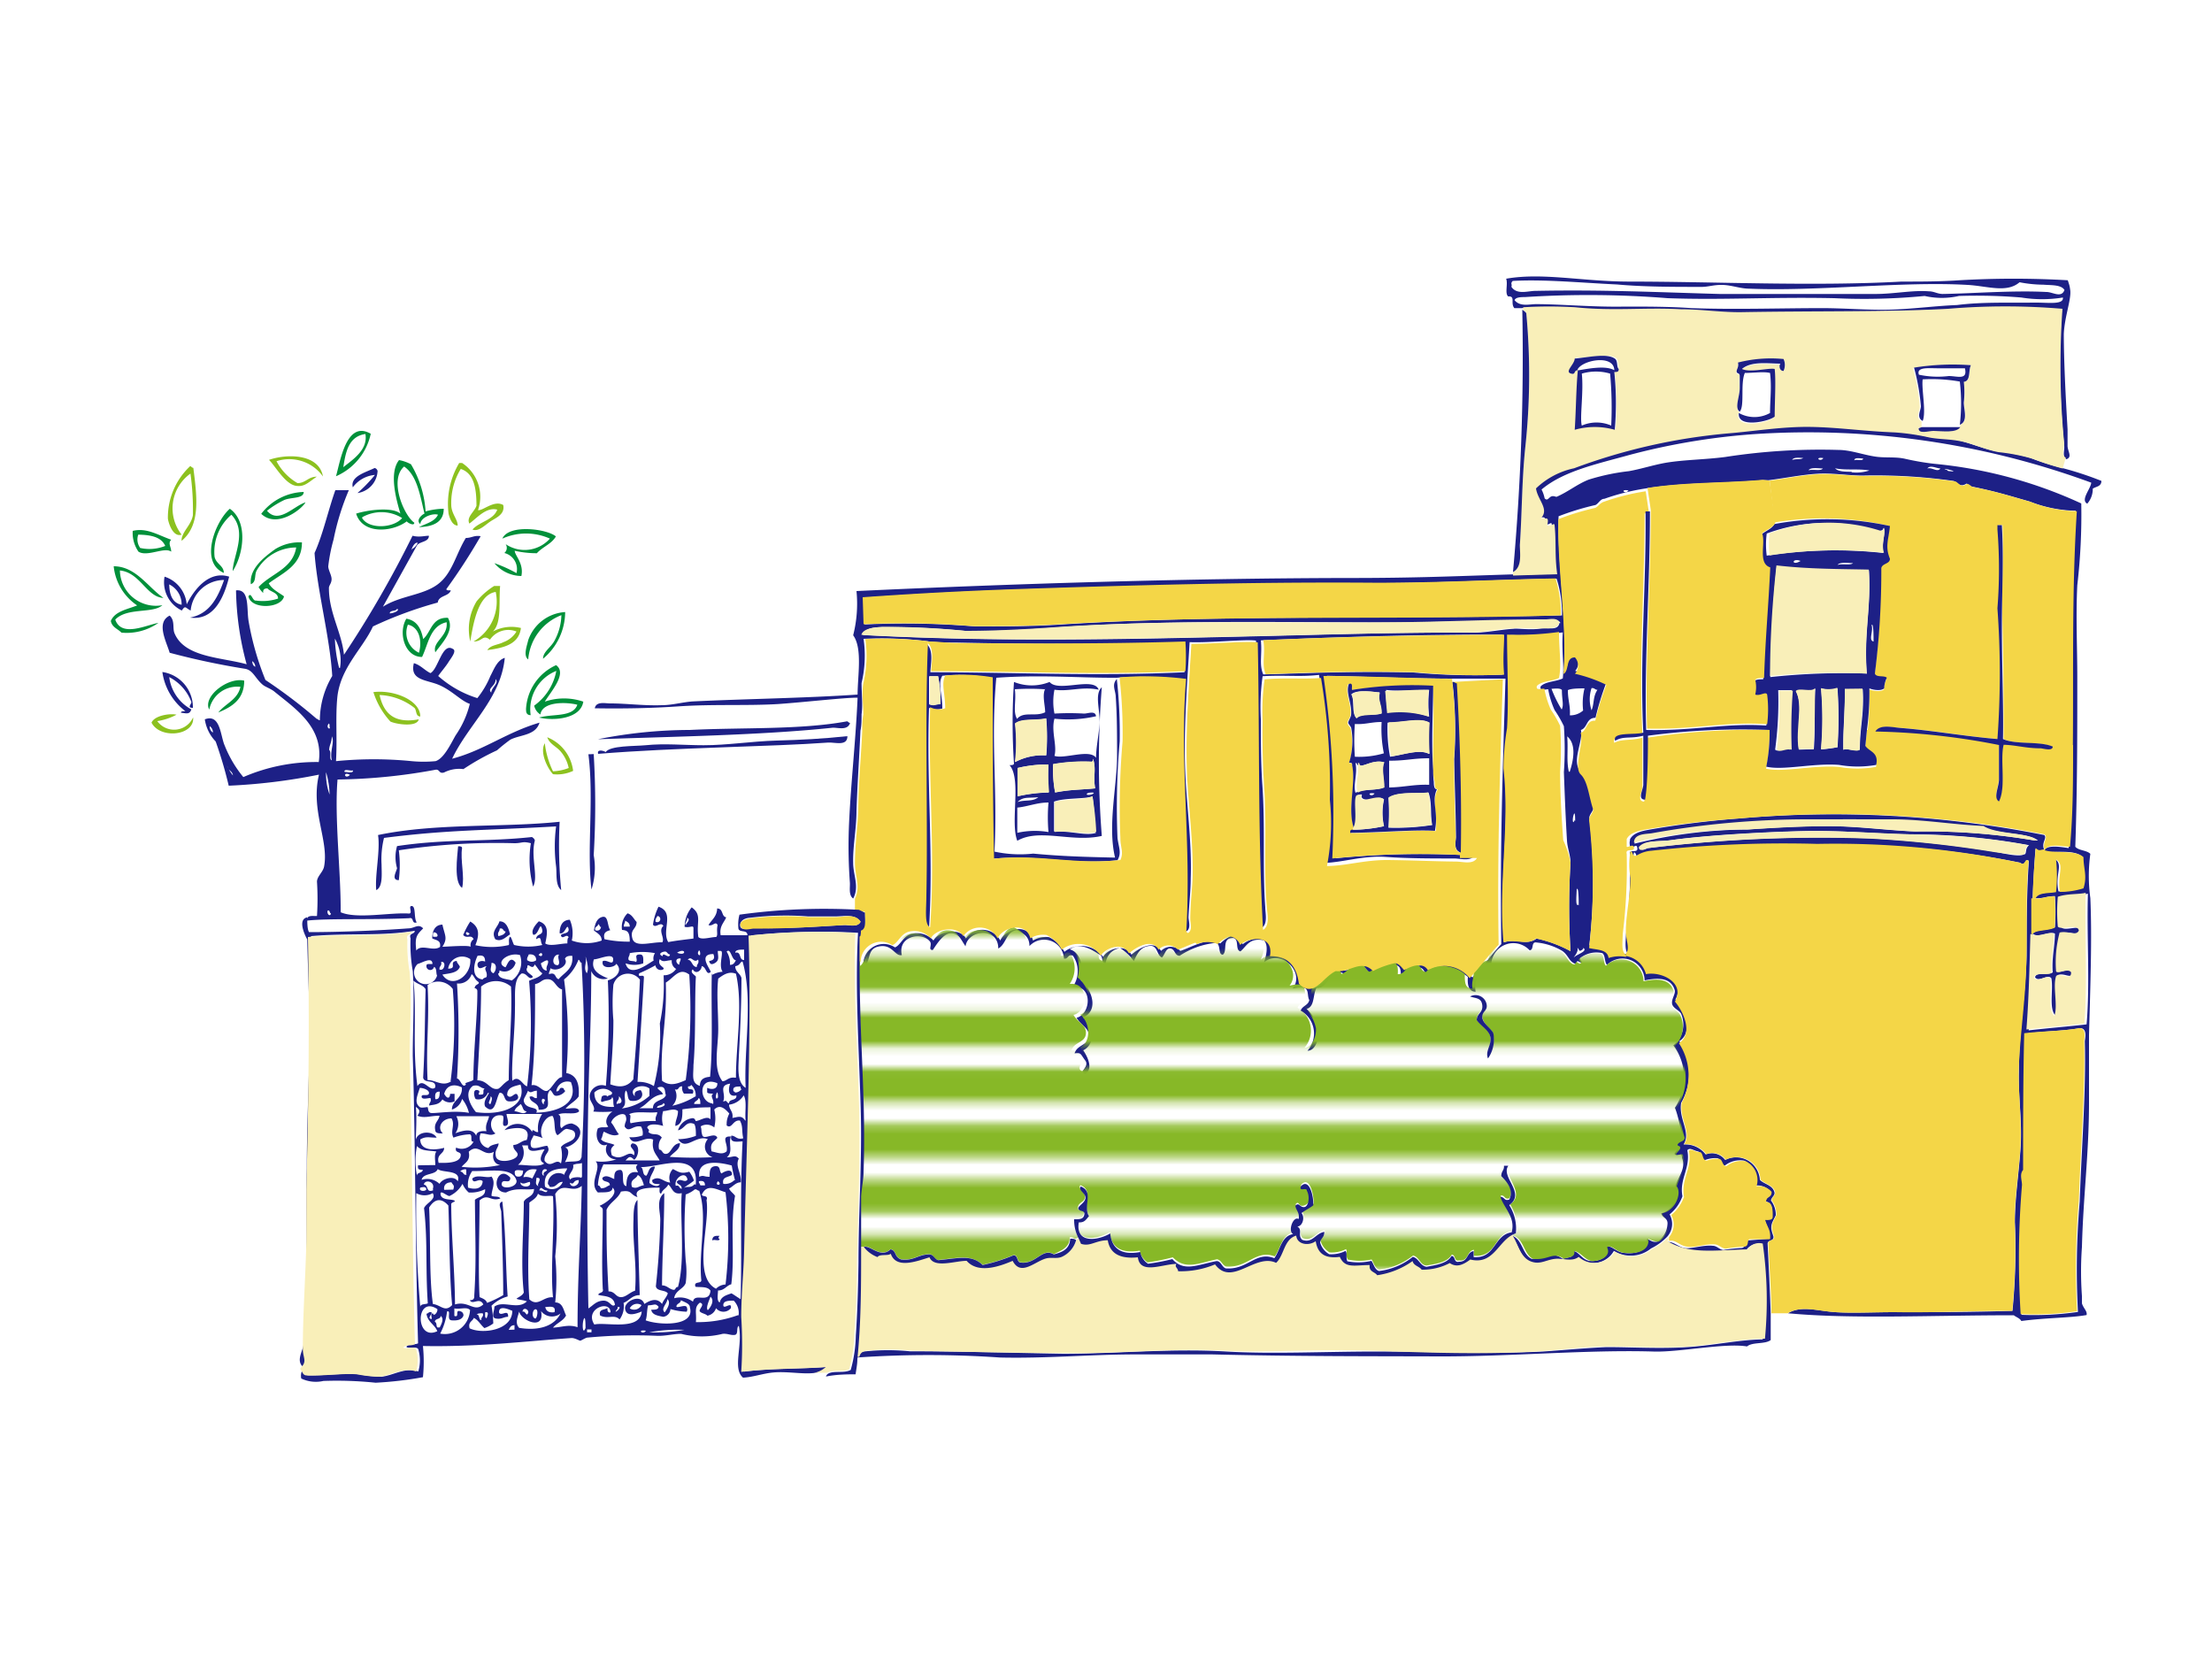 <svg id="culturalFacility4" xmlns="http://www.w3.org/2000/svg" xmlns:xlink="http://www.w3.org/1999/xlink" viewBox="0 0 100 75"><defs><style>.cls-1,.cls-2{fill:none;}.cls-2{stroke:#87b827;stroke-width:4.32px;}.cls-3{fill:#1d2086;}.cls-4{fill:#f4d647;}.cls-5{fill:#f9efb9;}.cls-6{fill:url(#Unnamed_Pattern_5);}.cls-7{fill:#00903a;}.cls-8{fill:#8cc11f;}</style><pattern id="Unnamed_Pattern_5" data-name="Unnamed Pattern 5" width="72" height="72" patternTransform="matrix(0.35, 0, 0, -0.35, 126.27, 5533.82)" patternUnits="userSpaceOnUse" viewBox="0 0 72 72"><rect class="cls-1" width="72" height="72"/><line class="cls-2" x1="-0.25" y1="3.6" x2="72.25" y2="3.6"/><line class="cls-2" x1="-0.25" y1="18" x2="72.25" y2="18"/><line class="cls-2" x1="-0.25" y1="32.4" x2="72.25" y2="32.4"/><line class="cls-2" x1="-0.25" y1="46.8" x2="72.25" y2="46.8"/><line class="cls-2" x1="-0.25" y1="61.2" x2="72.25" y2="61.2"/><line class="cls-2" x1="-0.25" y1="10.8" x2="72.25" y2="10.8"/><line class="cls-2" x1="-0.25" y1="25.2" x2="72.25" y2="25.2"/><line class="cls-2" x1="-0.25" y1="39.6" x2="72.25" y2="39.6"/><line class="cls-2" x1="-0.25" y1="54" x2="72.25" y2="54"/><line class="cls-2" x1="-0.25" y1="68.4" x2="72.25" y2="68.4"/></pattern></defs><title>culturalFacility4</title><path class="cls-3" d="M82.86,21.23h0ZM71.58,42.85c0,.07-.07.1-.13.13s-.08-.1-.14-.13c.08.21-.28.53-.12.4S71.78,43,71.58,42.85ZM95,21.74c0,.26-.24.25-.39.35a1,1,0,0,1-.25.68c-.32-.17.16-.67.18-.95a37.09,37.09,0,0,0-15.3-2.19,30.35,30.35,0,0,0-5.55.93c-1.51.42-3,.73-4,1.57a1.51,1.51,0,0,1,.14.4c.12.12.16,0,.27-.07s.21,0,.27,0c.53-.23.94-.58,1.46-.78a9.75,9.75,0,0,1,1.81-.38c.56-.1,1.1-.28,1.67-.38.85-.14,1.75-.14,2.68-.26a28,28,0,0,1,5.1-.32c.57,0,1.09.21,1.68.3.44.07.91,0,1.35.1s.89.18,1.35.23a20.38,20.38,0,0,1,6.62,1.79,27.75,27.75,0,0,1-.18,3.7c-.07,1.4,0,2.8,0,4.16,0,2.71,0,5-.09,7.66.16.18.51.15.68.32a7.3,7.3,0,0,0,0,2c.08,1.81,0,3.94-.06,6.18,0,1,0,2,0,3,0,2.4-.26,4.26-.32,6.59a15.43,15.43,0,0,0,0,2.22c0,.1,0,.28,0,.33.06.22.25.35.21.53-.71.13-1.84.12-2.95.27-.07-.13-.23-.17-.34-.26-3.76,0-7.32.18-10.21-.09.6-.37,1.39-.1,2.15-.05s1.7,0,2.69,0c1.88,0,3.41,0,5.31-.06a28.73,28.73,0,0,0,.11-4c0-1.13.19-2.28.26-3.43s-.11-2.23-.08-3.36c0-1.74.3-3.5.35-5.25,0-1.37,0-2.84.1-4.3-.2-.16-.12.27-.4.08a40.9,40.9,0,0,0-9-.8,54.58,54.58,0,0,0-7.51.31,1.5,1.5,0,0,0-.67.22c-.21.06-.14-.17-.27-.2a3.35,3.35,0,0,0,0,1.21c0,.8-.18,1.69-.21,2.43,0,.38.16.76,0,1-.23-.11-.17-.58-.15-.93a24.52,24.52,0,0,0,.18-3.63c-.07-.26.38,0,.33-.28s-.29.18-.33-.06,0-.22,0-.33c.15-.29.54-.37.8-.42A42.51,42.51,0,0,1,78.63,37a48.92,48.92,0,0,1,13.79.75c.14.16-.16.34,0,.68-.26,0-.24.08-.4-.06-.06.77-.1,1.53-.13,2.28,0,.54,0,1.08,0,1.62,0,1.45-.06,2.88-.18,4.31.87-.1,1.75-.17,2.62-.27.16-1.84,0-4,.06-5.91-.26.08-.83,0-1.21.16a7.59,7.59,0,0,0,0,1.35c.16.23.9-.16.95.18-.13.27-.51,0-.87.09A5.23,5.23,0,0,0,93,43.89c.05.15.55-.17.68.05,0,.38-.36,0-.67.15-.18.46.09,1.35-.09,1.82-.3-.31-.09-1.15-.18-1.68-.16-.23-.56.2-.74-.05.06-.27.61-.08.8-.22-.05-.66.09-1.14.1-1.75-.2-.14-.75.22-1,0,.12-.2.67-.14,1-.29a10.26,10.26,0,0,0,0-1.41c-.38,0-.55.13-.94.09.14-.26.59-.23.93-.29a7,7,0,0,0,0-1.48c.41.26,0,.67.17,1.47a3.5,3.5,0,0,0,1.07-.16c.22-.57,0-.89,0-1.41-.36-.35-1.31-.16-1.75-.23.1-.35.83-.2,1.14-.16.09-1.5.12-3,.14-4.6,0-3.5-.05-7.1.18-10.65a6,6,0,0,1-2.09-.42c-.85-.24-1.5-.45-2.64-.68,0,0-.19-.13-.2-.13s-.14.1-.27.07-.21-.17-.34-.19a25.09,25.09,0,0,0-4.11-.24c-.65,0-1.36-.13-2.08-.08s-1.44.2-2.16.29l-.32,0c-1.77.15-3.53.1-5.22.37a10.13,10.13,0,0,0-1.88.47c-.18,0-.25.2-.4.28a11.87,11.87,0,0,0-1.67.51c-.06,2.24.42,4.9.23,7,.28-.15.08-.75.52-.75a.55.55,0,0,1,0,.74,6.58,6.58,0,0,1,1.42.5,12.49,12.49,0,0,0-.5,1.62c-.43,0-.35.45-.66.55.12.49-.46,1.46,0,1.88s.37,1,.57,1.6c0,.19-.16.29-.19.47a25,25,0,0,1,0,5.78c.36.08.83,0,.88.45a1.59,1.59,0,0,1,.79-.05,1.11,1.11,0,0,1,.91.82c.69-.13,1.78.38,1.31,1.24.39.46.84,1.45.18,1.88A2.64,2.64,0,0,1,76,49.86c-.12.75.46,1.33.11,1.88a1.16,1.16,0,0,1,1,.45.75.75,0,0,1,.88.25,1.08,1.08,0,0,1,1.57.9c.18.18.49.22.62.46s-.07.26-.12.47a1.07,1.07,0,0,1,.22.67c-.18.38-.29.45-.11.94.05.25-.25.15-.26.34.06,1.22.11,2.24.14,3.16,0,.42,0,.82,0,1.2-.25.2-.83.08-1.07.29-1-.17-3.07.27-4.23.23-3-.09-6.47.23-9.67.22s-6.45,0-10.28-.09c-1.14,0-2.31,0-3.49,0-2,0-4.05.19-6.11.14a47.17,47.17,0,0,0-6.45,0c.07-.27.33-.27.39-.28a10,10,0,0,1,2,0c2.27,0,5.07.08,6.92.11,2.42,0,4.92-.25,7.39-.1,2.09.12,4.42,0,6.78,0s5.16.12,7.53,0c1-.07,1.92-.16,2.88-.2,1.13,0,2.39.08,3.63,0s2.31-.33,3.42-.35a18.15,18.15,0,0,0-.1-4.3.61.61,0,0,0-.66.29c-1.57,0-2.61.23-3.64-.38l.05,0c.29-.07.52.21.82.26s.84-.15,1.28-.1c.17,0,.31.18.47.19a7.06,7.06,0,0,1,.8-.09c.22,0,.15-.25.26-.34L80,56c0-.41-.15-.58-.22-.87.17,0,.33,0,.34-.14,0-.34,0-.62-.29-.67,0-.25.27-.18.19-.47a.75.75,0,0,0-.68-.25.94.94,0,0,0-.49-1.13,1.11,1.11,0,0,0-.87.22c-.21,0-.16-.3-.35-.33a1.27,1.27,0,0,0-.54.08c-.23,0-.14-.35-.34-.39s-.35-.19-.47-.05c.16.81-.37,1.29-.22,2.08a1.87,1.87,0,0,1-.58.82.87.87,0,0,1-.1,1,2.56,2.56,0,0,1-.74.54,1.45,1.45,0,0,1-1.68.11,1.07,1.07,0,0,1-1.61.31c-.31.24-.69.06-1.07.09s-.61.22-.94.16c-.6-.12-.65-.78-1-1.25.49.15.47.84.9,1.05.72,0,.88-.38,1.41,0,.18-.09.52,0,.46-.35.27,0,.42.44.82.45s.88-.21.66-.62c.21-.16.45.21.81.25.58.07,1.12-.11,1.06-.63.15.05.24.17.47.12a1,1,0,0,0,.45-.75c.05-.33-.23-.31-.28-.53.57-.12.89-.91.64-1.22.15-.47.49-.82.3-1.28,0-.33-.2,0-.34-.19.06-.13.35-.32.06-.4,0-.18.3-.15.33-.35-.14-.43-.21-.93-.37-1.33a2.44,2.44,0,0,0-.07-2.82A1.22,1.22,0,0,0,76,45.83c-.08-.16-.38-.25-.41-.46s.17-.45.12-.61c-.18-.62-.85-.54-1.36-.44a1,1,0,0,0-1.7-.7c-.12-.12-.07-.43-.21-.53a1.19,1.19,0,0,0-1,.22c-.06.07.11.16.07.2s-.16-.07-.2-.06,0,.2-.2.07-.23-.35-.48-.53a2.78,2.78,0,0,0-1.15-.38c-.29-.06-.11.34-.33.35a1,1,0,0,0-1.73.58c-.36,0-.42.39-.66.55,0,.28-.11.42-.05.74-.31,0-.38-.29-.35-.66-.36-.35-1.35-.58-1.75-.1-.25,0-.19-.35-.48-.32-.48-.07-.36.44-.8.42,0-.27,0-.49-.21-.53-.51,0-.73.26-1.06.42-.24-.07-.27-.35-.55-.39s-.4.4-.73.49c0-.14-.11-.25-.34-.19-.44.1-.38.68-.92.69-.18.29-.07.85-.45.95a2,2,0,0,1,.56,1c0,.33-.16.9-.52.89a1.18,1.18,0,0,0-.31-1.81c.07-.22.35-.24.39-.48-.15-.27.12-.73-.75-.52.58-.74-.54-1.82-1.3-1.18.1-.28.22-.77,0-1-.66-.13-.78.26-1.06.5-.28-.05,0-.66-.42-.6s-.16.59-.38.75c-.24,0-.06-.54-.35-.53a3.55,3.55,0,0,0-1.6.58c-.23,0-.2-.29-.41-.33s-.26.28-.39.41c-.23-.1-.19-.49-.48-.53-.48,0-.64.35-.79.69a2.39,2.39,0,0,0-.62-.59.75.75,0,0,0-.65.69c-.23,0-.1-.35-.28-.39-.33-.21-.88-.59-1.35-.24.48.11.65.84.5,1.4.46.36.86,1.33.11,1.68.46.29.59,1.2,0,1.48.17.25.48.83.09,1.07-.33-.1.22-.32,0-.61s-.17-.36-.48-.32c.11-.39.62-.37.65-.75s-.34-.49-.56-.86c.65-.15.75-1.48-.17-1.4a1.23,1.23,0,0,0,0-1.41c-.25-.07-.19.17-.4.14a.9.9,0,0,0-1.56-.57c0-.45-.29-.57-.56-.72-.51.06-.48.63-.85.83,0-1-1.38-.85-1.48-.1-.21-.3-.28-.56-.62-.59s-.64.42-.86.76c-.24,0,0-.25-.14-.4-.37-.44-1.46-.23-1.26.63-.33.07-.43-.55-1.09-.38-.5.13-.29.64-.65,1a.71.71,0,0,1,0-.23.92.92,0,0,1,1.43-.74c.27-.11.38-.55.79-.62a1,1,0,0,1,.95.31c.23-.44,1.18-.6,1.47-.1a.91.91,0,0,1,1.55.1c.24-.56,1.28-.81,1.48,0a1.08,1.08,0,0,1,.73-.15,1.54,1.54,0,0,1,.69.66,1.23,1.23,0,0,1,1.75.23c.23-.39,1-.61,1.28-.1.28-.25,1-.72,1.34-.17a.6.6,0,0,1,.87,0c.25-.08.56-.24.87-.34a1.26,1.26,0,0,1,.94,0,1.52,1.52,0,0,1,.53-.35.58.58,0,0,1,.48.39c.42-.37,1.54-.49,1.35.51.84,0,1.2.48,1.31,1.24.66.68,1.06-.29,1.67-.57.63.11,1.15-.53,1.68,0a4,4,0,0,1,1-.36c.2,0,.29.2.41.32.34-.15.85-.33,1.07,0a1.49,1.49,0,0,1,1.89.36c.47-.47.84-1,1.31-1.51-.07-4.18.07-8.07.19-12l-2.25,0c-1.88,0-4-.09-5.82-.13a42.94,42.94,0,0,1,.4,8.25A38.75,38.75,0,0,1,66,38.65h.68c-.18.31-.64.16-.94.16-1,0-2.09,0-3.09-.07s-1.92.24-2.75.27a10.27,10.27,0,0,0,.13-3,29.77,29.77,0,0,0-.4-5.5c-.83.1-1.56,0-2.55.06A10.07,10.07,0,0,0,57,32.51c0,.95,0,2,.07,3,.13,1.84,0,3.8.13,5.51,0,.27.13.77-.18.94-.26-4.36-.15-8.71-.24-13-.46-.07-2.13.11-3,.07-.11,1.89-.27,3.91-.2,5.78.05,1.49.31,3.24.25,4.9,0,.57-.07,1.13-.1,1.75,0,.19.16.61-.19.67.24-4.09-.32-7.59-.06-11.42a14.92,14.92,0,0,0-3-.07h-.2c-1.55,0-3.3-.14-5.24,0-.26,2.87.06,4.93-.08,7.86a5.48,5.48,0,0,0,1.75.09c1.27.12,2.34.15,3.7.18-.35-1.44.1-3.3.09-4.64,0-.88,0-1.8-.06-2.62,0-.28-.2-.56.05-.81a22.69,22.69,0,0,1,.13,2.82,34.06,34.06,0,0,0-.1,4.37c.06.45.19.66,0,1-2.12.22-3.62-.28-5.71-.06-.08-2.66-.07-5.4-.06-8.2a8.21,8.21,0,0,0-2.15-.08c-.22.39,0,.79,0,1.48A.87.87,0,0,1,42,32c-.12,3.45.21,6.56,0,9.95-.27-.13-.18-.8-.17-1.47.06-3.24-.07-8.11.07-11.36.32.29.17.91.16,1.27,3.71,0,7.64.19,11.49,0a9.57,9.57,0,0,0,0-1.34c-3.44.08-7.12.07-10.34,0-.42,0-.87,0-1.34-.07a16.94,16.94,0,0,0-2.83-.1,5.37,5.37,0,0,1-.09,2c0,.46.06,1,0,1.41,0,.25,0,.5-.05.74-.06,1.3-.14,2.42-.18,3.63,0,.79-.17,1.6-.15,2.35,0,.56.29,1.08,0,1.61-.22-.16-.13-.51-.15-.74a22.51,22.51,0,0,1-.05-2.28c.06-1.87.31-4,.4-6.06-.64,0-2.45.21-3.62.29-1.39.08-2.89,0-4.43.1-1.28.09-2.56.11-3.83.09.06-.34.51-.21.73-.22.67,0,1.53.11,2.29.08.48,0,.95-.14,1.41-.17,2.25-.11,5.1-.15,7.45-.31,0-.84.23-2.09-.2-2.68a5.8,5.8,0,0,0,.15-2c7.26-.34,15.13-.58,22.29-.59,3,0,4.69-.08,7.26-.16l2-.06c-.1-.81,0-1.48-.12-2.21,0-.15-.17.09-.33,0,.1-.45-.06-.26-.28-.33.38-.41-.16-.81-.23-1.34a3.54,3.54,0,0,1,1.72-.91,26.58,26.58,0,0,1,7-1.58c1.1-.09,2.54-.31,3.69-.29s2.34.19,3.83.25a10.22,10.22,0,0,1,1.55.23c.48.09,1,.08,1.42.17s1.11.38,1.69.49a8.73,8.73,0,0,1,1.55.3,12.6,12.6,0,0,0,1.36.44A15.07,15.07,0,0,1,95,21.74Zm-.75,25.34c0-.1.14-.6-.22-.6-.78.14-1.7.13-2.48.26-.08,2.07,0,4.11-.05,6.18-.17.19-.05.46-.05.68a39.92,39.92,0,0,0-.06,5.84,13.88,13.88,0,0,0,2.55-.13,35.86,35.86,0,0,1,.08-5C94.1,51.93,94.31,49.33,94.25,47.08ZM92,38h.13c-.38-.37-1.83-.26-2.44-.61-1.37-.07-2.75-.23-4.1-.3s-2.61-.07-3.9,0a40,40,0,0,0-7,.63c-.25,0-.75,0-.8.42A21.89,21.89,0,0,1,79,37.5c1.26-.09,2.5-.16,3.76-.15s2.55.19,3.83.24A29.08,29.08,0,0,1,92,38Zm-.46.62c.09-.07,0-.26.19-.41a29.47,29.47,0,0,0-5-.49c-1.76,0-3.36-.19-5.17-.15s-4.47.19-6,.41c-.52.07-1.12,0-1.4.3,0,.26.29.07.34.06a64.45,64.45,0,0,1,10.06-.44,52.15,52.15,0,0,1,5.66.61C90.53,38.57,91.31,38.76,91.5,38.62ZM88.14,21.3c.58.06-.54-.2-.14-.06C88.06,21.25,88,21.29,88.14,21.3Zm-.4-.12c-.19,0-.48-.18-.61,0C87.35,21.11,87.59,21.38,87.73,21.17Zm-3.51-.45c-.11,0-.4-.07-.4.08C83.94,20.75,84.23,20.87,84.23,20.72Zm-.52.62a1.85,1.85,0,0,0,.8-.08c-.46-.09-1.11,0-1.55-.1C83.11,21.34,83.47,21.32,83.71,21.33Zm-1.28-.17c-.2,0-.58-.07-.67.08C82,21.2,82.34,21.32,82.42,21.16Zm0-.47c-.43-.07-.14.21,0,0Zm-.81,0c-.18,0-.53-.07-.6.08C81.29,20.72,81.41,20.82,81.61,20.64Zm-8,1.46c-.43-.07-.14.21,0,0Zm-1.33,9c-.19.06-.18-.09-.34-.06a1.59,1.59,0,0,0,0,1C72.08,31.82,72,31.46,72.25,31.14Zm-.61-.05c-.27,0-.64,0-.8.08,0,.46.12.7.09,1.14a.88.88,0,0,0,.6-.22A2.87,2.87,0,0,1,71.64,31.09Zm-.31,9.81c0-.2,0-.87-.09-.73C71.28,40.37,71.21,41,71.34,40.9Zm-.16-3.82c0-.09,0-.49-.07-.27S71.11,37.3,71.18,37.08Zm-.25-2.21c.17-.51.32-1.25-.11-1.61C70.9,33.89,70.81,34.37,70.92,34.87ZM71,43a32,32,0,0,1,0-4c0-.33-.14-.65-.16-1-.06-1-.1-2-.14-3.09a14.7,14.7,0,0,0,0-2.08,5.27,5.27,0,0,0-.42-.73,4.06,4.06,0,0,1-.29-.94c-.13,0-.4.1-.34-.13.22-.23.69-.21,1-.36.07-.6-.06-1.23,0-2.08a13.71,13.71,0,0,1-2.35.12c-.08,1.33,0,2.86,0,4.23A11.15,11.15,0,0,0,68,34.74c.27,2.63-.25,5.14,0,7.86.58-.2,1,.17,1.47-.17A5.66,5.66,0,0,1,71,43Zm-.39-10.94c.09-.22,0-.42,0-.87-.09-.09-.3-.06-.47-.05A5.65,5.65,0,0,0,70.59,32.06Zm0-4.23a5,5,0,0,0-.24-1.67c-2.85.05-5.73.22-8.66.2-5.27,0-10.55.13-15.91.3-2.23.08-4.48.2-6.71.36l0,1.21a38.81,38.81,0,0,1,5,.09c1.25,0,2.57,0,3.89-.09C55.38,27.77,63.37,28,70.56,27.82Zm-.06.34c-.13-.22-.45-.12-.61-.12-2.57,0-4.53.07-6.79.09-5.23,0-10.51-.13-15.44.23-1.35.1-2.72.18-4,.16a36.18,36.18,0,0,0-3.77-.18c-.27,0-.85,0-.93.36,6.22.33,11.9.19,18,.05,3.39-.08,6.42-.18,9.6-.16.62,0,1.23-.14,1.88-.18.26,0,.74.06,1.14,0S70.43,28.53,70.5,28.16ZM67.94,30.5c0-.72,0-1.3,0-1.81-3.09,0-6.48.06-10.94.26.07.64-.09,1.09.11,1.54,2.35-.07,4.09-.15,6.78-.09A30.1,30.1,0,0,0,67.94,30.5ZM42.51,31.84a5.54,5.54,0,0,0-.1-1.27H42l0,1.27C42.25,31.93,42.23,31.83,42.51,31.84Z"/><path class="cls-4" d="M94.19,38.75c0,.53.18.84,0,1.41a3.5,3.5,0,0,1-1.07.16c-.13-.8.24-1.21-.17-1.47a7,7,0,0,1,0,1.48c-.34.07-.79,0-.93.29h-.12c0-.75.07-1.51.13-2.28.17.14.14.09.4.06-.11-.34.18-.51,0-.68A48.92,48.92,0,0,0,78.63,37a42.51,42.51,0,0,0-4.29.51c-.25.05-.65.13-.8.42,0,.11,0,.22,0,.33s.31-.16.33.06-.4,0-.33.28a24.52,24.52,0,0,1-.18,3.63c0,.35-.08.82.15.93l0,.1a1.59,1.59,0,0,0-.79.05c-.05-.4-.52-.36-.88-.45a25,25,0,0,0,0-5.78c0-.19.15-.29.19-.47-.2-.57-.24-1.28-.57-1.6s.14-1.39,0-1.88c.31-.11.23-.57.66-.55a12.49,12.49,0,0,1,.5-1.62,6.58,6.58,0,0,0-1.42-.5.55.55,0,0,0,0-.74c-.44,0-.24.6-.52.75.18-2.15-.29-4.81-.23-7a11.87,11.87,0,0,1,1.67-.51c.15-.08.22-.23.4-.28a10.13,10.13,0,0,1,1.88-.47l.15,1h-.2c0,3.35-.27,6.59-.1,10-.38.12-1.43-.05-1.27.37.37-.19.69-.08,1.27-.23,0,.67,0,1.57,0,2.22,0,.23-.28.64.08.67.1-.69.11-2.34.13-2.89A32.44,32.44,0,0,1,80,33a7.84,7.84,0,0,1-.16,1.75c.78.18,2.12-.17,3.29-.08a4.84,4.84,0,0,0,1.68,0c.11-.58-.31-.59-.49-.86L84.4,33l.38,0a31.63,31.63,0,0,1,5.59.61c0,.5,0,.94,0,1.55,0,.35-.25.86,0,1,.33-.65,0-1.87.21-2.56.55,0,1,.12,1.68.16.12,0,.49.14.54-.08h.92c0,1.56,0,3.1-.14,4.6-.31,0-1-.18-1.14.16C92.88,38.59,93.83,38.41,94.19,38.75Z"/><path class="cls-5" d="M94.29,40.36c-.05,1.94.09,4.07-.06,5.91-.86.1-1.75.17-2.62.27.11-1.43.14-2.86.18-4.31h.06c.26.19.81-.17,1,0,0,.61-.15,1.09-.1,1.75-.19.14-.74-.06-.8.22.18.25.58-.18.74.05.09.53-.13,1.37.18,1.68.18-.47-.09-1.36.09-1.82.31-.11.67.23.67-.15-.13-.22-.62.1-.68-.05a5.23,5.23,0,0,1,.16-1.75c.36-.1.74.18.87-.09-.05-.34-.79,0-.95-.18a7.59,7.59,0,0,1,0-1.35C93.46,40.39,94,40.44,94.29,40.36Z"/><path class="cls-4" d="M94,46.48c.35,0,.21.5.22.6.05,2.25-.16,4.85-.24,7.2a35.86,35.86,0,0,0-.08,5,13.88,13.88,0,0,1-2.55.13,39.92,39.92,0,0,1,.06-5.84c0-.21-.12-.48.05-.68,0-2.07,0-4.11.05-6.18C92.34,46.61,93.26,46.62,94,46.48Z"/><path class="cls-4" d="M91.8,22.69a6,6,0,0,0,2.09.42c-.23,3.55-.15,7.15-.18,10.65H92.8c-.61-.26-1.65-.07-2.22-.35,0-1.34,0-3.31-.05-5.1s.06-3,0-4.57h-.2c0,.07,0,.13,0,.2a22.65,22.65,0,0,1,0,3.56,41,41,0,0,1,0,5.91c-1.38-.11-3-.4-4.38-.5-.38,0-.93-.18-1.14.16l-.38,0a12.55,12.55,0,0,0,.07-1.9c.17.06.52.12.67,0a1.16,1.16,0,0,1,.12-.48c-.13-.12-.48,0-.54-.19A36.78,36.78,0,0,0,85,25.67c.05-.22.37-.18.39-.42-.2-.55,0-.86,0-1.48a13.25,13.25,0,0,0-5.17-.15L80,21.73c.72-.09,1.43-.25,2.16-.29s1.43.07,2.08.08a25.09,25.09,0,0,1,4.11.24c.13,0,.21.17.34.19s.21-.08.27-.07.18.12.2.13C90.3,22.23,90.94,22.45,91.8,22.69Z"/><path class="cls-3" d="M93.59,13.11c.06.41-.26,1.21-.29,2,0,1.27.1,3.11.17,4.3,0,.25,0,.49,0,.74s.23.51-.05.61h0c-.2-.09-.08-.42-.1-.59A36.54,36.54,0,0,1,93.21,14,30.79,30.79,0,0,0,88,14c-2.81.11-5.81.09-9.27.15-.95,0-1.89-.1-2.82-.13-1.62-.05-3,.09-4.77-.09a20.29,20.29,0,0,0-2.35,0h-.33c-.19-.23.07-.55-.28-.53-.16-.14,0-.56-.09-.8,1.66-.29,3.45.13,5.58.13,3.87,0,8.28.22,12.29,0,.86,0,1.76,0,2.62-.06a42.56,42.56,0,0,1,4.9,0C93.54,12.86,93.56,12.89,93.59,13.11Zm-1.53.57c.57,0,1.24.1,1.2-.23a5.85,5.85,0,0,1-1.88,0,24.51,24.51,0,0,0-2.82-.07,3.5,3.5,0,0,1-1.55,0,28.59,28.59,0,0,1-4.09.1c-2.88-.06-5,.09-7.53,0a45.17,45.17,0,0,0-6.45-.05c-.16,0-.42,0-.47.14.26.32.7.17,1,.18,1.1,0,2.59.14,4,.11,1,0,2,0,3,.07,2,.07,4,0,5.91,0,1,0,2,.09,3,.07s2.07-.17,3.09-.21C89.57,13.65,90.7,13.69,92.06,13.68Zm.46-.48c.28,0,.67.29.81-.09-.15-.25-.62-.21-.95-.24a5.76,5.76,0,0,1-1.08-.11c-.58.5-1.45.17-2.35.12-2.95-.17-6.79.3-9.87.17-.4,0-.8-.16-1.21-.17s-.66.1-1,.09c-1.24,0-2.53,0-3.77-.11-1.68-.08-3.29-.24-4.71-.16,0,0-.08.06-.06.14s0,.09,0,.13c.25.37.75.18,1.08.18,3.05-.06,5.47.06,8.33.14,1.47,0,3,0,4.5,0,.82,0,1.71,0,2.55,0s1.68-.18,2.41-.12c.23,0,.37.11.61.12C89.13,13.27,91,13.12,92.51,13.2Z"/><path class="cls-5" d="M93.39,20.69l-.14.49a12.6,12.6,0,0,1-1.36-.44,8.73,8.73,0,0,0-1.55-.3c-.58-.11-1.13-.38-1.69-.49s-.93-.08-1.42-.17a10.22,10.22,0,0,0-1.55-.23c-1.49-.06-2.57-.23-3.83-.25s-2.59.2-3.69.29a26.58,26.58,0,0,0-7,1.58,3.54,3.54,0,0,0-1.72.91c.07.52.61.93.23,1.34.22.07.37-.12.28.33.17.08.32-.16.33,0,.08.74,0,1.4.12,2.21l-2,.06v-.15c.42-.23.28-.82.31-1.22.09-1.53.09-2.92.24-4.37A30.38,30.38,0,0,0,69,14.16c0-.08-.07-.1-.14-.13v-.14a20.29,20.29,0,0,1,2.35,0c1.75.18,3.15,0,4.77.09.94,0,1.88.15,2.82.13,3.46-.06,6.46,0,9.27-.15a30.79,30.79,0,0,1,5.17,0,36.54,36.54,0,0,0,.08,6.11C93.3,20.27,93.18,20.59,93.39,20.69Zm-4.61-3.43c.34,0,.2-.51.32-.75a11.08,11.08,0,0,0-2.62.13,9.72,9.72,0,0,1,.31,1.74c0,.2-.22.51.08.67v.27h-.13c0,.28.45.11.67.12.41,0,1,.11,1.21-.17V19.2c.38-.15.17-.69.18-1A4.32,4.32,0,0,0,88.78,17.25Zm-8.14-.48a.64.64,0,0,0,0-.54,6,6,0,0,0-2.08.18c.05.21-.06.25-.06.41s.17,0,.14.2,0,.35,0,.54c0,.4-.23.92,0,1.07l-.06.07c-.1.73,1.42.38,1.62.16,0-.67.07-1.63,0-2.15-.27-.09-1.11.15-1.48,0,.43-.37,1.22-.25,1.74-.24C80.43,16.5,80.45,16.78,80.64,16.77Zm-7.66,0c.1,0,.23,0,.2-.14s0-.38-.14-.47c-.37-.2-1.15,0-1.81,0,0,.26-.35.46-.19.67s.12-.19.33-.14c-.08.86-.07,1.81-.14,2.69a3.32,3.32,0,0,1,1.81,0A13.61,13.61,0,0,0,73,16.82Z"/><path class="cls-4" d="M92.89,40.53a10.26,10.26,0,0,1,0,1.41c-.34.16-.88.09-1,.29h-.06c0-.54,0-1.07,0-1.62H92C92.34,40.66,92.51,40.49,92.89,40.53Z"/><path class="cls-3" d="M92.8,33.75c0,.22-.42.09-.54.08-.69,0-1.13-.15-1.68-.16-.17.69.12,1.91-.21,2.56-.27-.15,0-.66,0-1,0-.61,0-1,0-1.55a31.63,31.63,0,0,0-5.59-.61c.21-.34.76-.19,1.14-.16,1.35.1,3,.39,4.38.5a41,41,0,0,0,0-5.91,22.65,22.65,0,0,0,0-3.56c0-.07,0-.13,0-.2h.2c.09,1.59,0,2.92,0,4.57s.08,3.76.05,5.1C91.15,33.68,92.19,33.49,92.8,33.75Z"/><path class="cls-5" d="M92.09,38H92a29.08,29.08,0,0,0-5.38-.41c-1.29-.06-2.55-.24-3.83-.24s-2.5.07-3.76.15a21.89,21.89,0,0,0-5.16.59c0-.41.55-.38.8-.42a40,40,0,0,1,7-.63c1.29,0,2.57,0,3.9,0s2.73.24,4.1.3C90.26,37.73,91.71,37.62,92.09,38Z"/><path class="cls-4" d="M91.31,39c.28.19.2-.24.4-.08-.14,1.46-.06,2.93-.1,4.3,0,1.74-.3,3.5-.35,5.25,0,1.13.14,2.28.08,3.36s-.27,2.3-.26,3.43a28.73,28.73,0,0,1-.11,4c-1.89,0-3.42.09-5.31.06-1,0-1.88.05-2.69,0s-1.54-.32-2.15.05l-.74,0c0-.92-.08-1.94-.14-3.16,0-.19.32-.09.26-.34-.18-.49-.07-.56.11-.94a1.07,1.07,0,0,0-.22-.67c.05-.22.25-.24.12-.47s-.44-.28-.62-.46a1.08,1.08,0,0,0-1.57-.9.75.75,0,0,0-.88-.25,1.16,1.16,0,0,0-1-.45c.35-.55-.23-1.13-.11-1.88a2.64,2.64,0,0,0-.13-2.69c.66-.42.21-1.42-.18-1.88.48-.86-.62-1.38-1.31-1.24a1.11,1.11,0,0,0-.91-.82l0-.1c.2-.24,0-.62,0-1,0-.73.2-1.62.21-2.43a3.35,3.35,0,0,1,0-1.21c.13,0,.06.26.27.2a1.5,1.5,0,0,1,.67-.22,54.58,54.58,0,0,1,7.51-.31A40.9,40.9,0,0,1,91.31,39Z"/><path class="cls-5" d="M91.69,38.21c-.18.15-.1.34-.19.41s-1-.05-1.35-.1a52.15,52.15,0,0,0-5.66-.61,64.45,64.45,0,0,0-10.06.44s-.36.2-.34-.06c.28-.33.88-.23,1.4-.3,1.57-.22,4.28-.37,6-.41s3.41.1,5.17.15A29.47,29.47,0,0,1,91.69,38.21Z"/><path class="cls-3" d="M89.1,16.51c-.12.24,0,.72-.32.75a4.32,4.32,0,0,1,0,.94c0,.32.2.86-.18,1a8.32,8.32,0,0,0,0-1.95,7.25,7.25,0,0,0-1.68-.1c-.06.44.17,1.48,0,1.88-.3-.16-.08-.47-.08-.67a9.72,9.72,0,0,0-.31-1.74A11.08,11.08,0,0,1,89.1,16.51Zm-1,.49c.39,0,.86.2.73-.35-.31,0-.78,0-1.21,0s-1-.07-.87.29A4.12,4.12,0,0,0,88.1,17Z"/><path class="cls-3" d="M86.88,19.31l1.74,0c-.18.27-.79.18-1.21.17-.22,0-.69.16-.67-.12Z"/><path class="cls-3" d="M85.44,23.78c-.06.62-.23.92,0,1.48,0,.24-.34.2-.39.42a36.78,36.78,0,0,1-.29,4.77c.06.19.42.07.54.19a1.16,1.16,0,0,0-.12.48c-.15.13-.5.07-.67,0A12.55,12.55,0,0,1,84.4,33l-.07.72c.18.27.61.28.49.86a4.84,4.84,0,0,1-1.68,0c-1.17-.09-2.51.26-3.29.08A7.84,7.84,0,0,0,80,33a32.44,32.44,0,0,0-5.5.26c0,.55,0,2.2-.13,2.89-.36,0-.09-.44-.08-.67,0-.64,0-1.54,0-2.22-.58.15-.9,0-1.27.23-.16-.42.89-.25,1.27-.37-.17-3.42.14-6.66.1-10h.2c0,3.41-.26,6.65-.17,9.88,2.13.05,3.58-.32,5.43-.2a5.38,5.38,0,0,0,0-1.34c-.07-.15-.31.09-.54,0a1.42,1.42,0,0,0,0-.67c.08-.08.23-.08.4-.08.06-1.85.2-3.31.28-5-.58-.18-.2-1.1-.37-1.54.19-.17.47-.25.6-.48A13.25,13.25,0,0,1,85.44,23.78ZM85.14,25c-.1-.45.14-.91,0-1.14,0,.12-.11.15-.27.14a7.69,7.69,0,0,0-5,.12,3.85,3.85,0,0,0,0,1A20.05,20.05,0,0,1,85.14,25Zm-.44,4c0-.2,0-.87-.09-.74C84.7,28.54,84.46,28.93,84.69,29Zm-.3,1.48c-.15-1.83.2-3,.09-4.7-1.32,0-2.7,0-4.17-.17-.16,1.49-.25,3.18-.29,5A30.91,30.91,0,0,1,84.39,30.45Zm-.32,3.44c0-1.1.2-1.59.13-2.76l-.8,0c0,1.05-.11,2-.07,2.75C83.41,33.79,83.95,34,84.07,33.89Zm-.27-8.46c-.23,0-.63-.07-.74.08C83.29,25.46,83.69,25.59,83.8,25.43Zm-.74,8.35a19.87,19.87,0,0,0,0-2.69,1.28,1.28,0,0,1-.74,0,15.63,15.63,0,0,1,0,2.76A6.22,6.22,0,0,0,83.06,33.78ZM82,33.87c.07-.94,0-2,.07-2.75-.13.2-.74,0-.87.15.35.67,0,1.71.13,2.62Zm-.6-8.51c-.41-.16-.42.25,0,0ZM81,31.2l-.61,0a16.29,16.29,0,0,1-.14,2.69c.16.13.37-.08.67,0A23.57,23.57,0,0,1,81,31.2Z"/><path class="cls-5" d="M85.17,23.85c.1.23-.14.7,0,1.14a20.05,20.05,0,0,0-5.17.12,3.85,3.85,0,0,1,0-1,7.69,7.69,0,0,1,5-.12C85.06,24,85.16,24,85.17,23.85Z"/><path class="cls-5" d="M84.48,25.75c.12,1.73-.24,2.87-.09,4.7a30.91,30.91,0,0,0-4.37.11c0-1.8.12-3.49.29-5C81.78,25.73,83.16,25.72,84.48,25.75Z"/><path class="cls-5" d="M84.2,31.13c.06,1.16-.15,1.66-.13,2.76-.12.14-.66-.1-.74,0,0-.77.08-1.7.07-2.75Z"/><path class="cls-5" d="M83.06,31.09a19.87,19.87,0,0,1,0,2.69,6.22,6.22,0,0,1-.74.09,15.63,15.63,0,0,0,0-2.76A1.28,1.28,0,0,0,83.06,31.09Z"/><path class="cls-5" d="M82.05,31.11c0,.78,0,1.81-.07,2.75l-.67,0c-.15-.91.22-2-.13-2.62C81.32,31.07,81.92,31.31,82.05,31.11Z"/><path class="cls-5" d="M80.44,31.22l.61,0A23.57,23.57,0,0,0,81,33.89c-.3-.06-.52.15-.67,0A16.29,16.29,0,0,0,80.44,31.22Z"/><path class="cls-3" d="M80.63,16.23a.64.64,0,0,1,0,.54c-.2,0-.21-.27-.14-.33-.52,0-1.31-.13-1.74.24.37.18,1.21-.06,1.48,0,.06.52,0,1.48,0,2.15-.2.21-1.71.56-1.62-.16a1.44,1.44,0,0,0,1.41,0c0-.62.08-1.15,0-1.81-.29-.07-.74,0-1.14,0-.21.49,0,1.49-.23,1.75-.25-.16,0-.67,0-1.07,0-.18,0-.38,0-.54s-.13-.09-.14-.2.11-.2.06-.41A6,6,0,0,1,80.63,16.23Z"/><path class="cls-4" d="M80,21.73l.26,1.9c-.12.24-.41.32-.6.48.18.43-.21,1.36.37,1.54-.08,1.74-.22,3.2-.28,5-.17,0-.33,0-.4.08a1.42,1.42,0,0,1,0,.67c.23.08.47-.16.54,0a5.38,5.38,0,0,1,0,1.34c-1.85-.13-3.31.25-5.43.2-.09-3.23.16-6.47.17-9.88l-.15-1c1.69-.27,3.45-.22,5.22-.37Z"/><path class="cls-4" d="M79.85,54.34c.27,0,.3.33.29.67,0,.15-.17.15-.34.14.07.29.27.45.22.87l-.94,0c-.11.09,0,.35-.26.34a7.06,7.06,0,0,0-.8.09c-.16,0-.31-.17-.47-.19-.44-.05-.9.16-1.28.1s-.53-.34-.82-.26l0-.17a.87.87,0,0,0,.1-1,1.87,1.87,0,0,0,.58-.82c-.15-.8.38-1.28.22-2.08.12-.14.27.06.47.05s.11.39.34.39a1.27,1.27,0,0,1,.54-.08c.19,0,.14.32.35.33a1.11,1.11,0,0,1,.87-.22.94.94,0,0,1,.49,1.13.75.75,0,0,1,.68.25C80.11,54.16,79.81,54.09,79.85,54.34Z"/><path class="cls-5" d="M79.69,56.22a18.15,18.15,0,0,1,.1,4.3c-1.1,0-2.25.26-3.42.35s-2.5,0-3.63,0c-1,0-1.92.13-2.88.2-2.37.17-5,.1-7.53,0s-4.7.08-6.78,0c-2.47-.15-5,.14-7.39.1-1.86,0-4.65-.06-6.92-.11a10,10,0,0,0-2,0c-.06,0-.33,0-.39.28h-.1c.17-1.66.16-3.3.17-5h.15a1.4,1.4,0,0,0,.62.46c.1-.14.47,0,.6-.15.24.7,1.17.34,1.75.16.21.51,1.16.14,1.68.16.52.54,1.48.21,2.08,0,.35.7,1,.05,1.48-.1.25-.08.49,0,.74-.08a1.17,1.17,0,0,0,.65-.76l.12-.06.08.19c.42.14.66-.12,1.21-.16.1.62.59.85,1.36.77.1.8,1.12.28,1.75.3-.12.12,0,.2.07.33a4,4,0,0,0,1.67-.31c.71,1,1.81-.52,2.76-.07.37-.34.35-1.07.91-1.23,0,.42.59.47.88.25.05.56.41.8,1.09.71.25.54.66.38,1.35.37,0,.31.23.31.34.46a3.65,3.65,0,0,0,1.6-.64c0,.23.31.23.41.39a2.62,2.62,0,0,0,1.27-.3c.33.22.63.07.93-.16,1,.24,1.24-.76,1.89-1.11l0,.06c.31.47.37,1.13,1,1.25.33.06.58-.12.94-.16s.76.15,1.07-.09A1.07,1.07,0,0,0,73,56.58a1.45,1.45,0,0,0,1.68-.11,2.56,2.56,0,0,0,.74-.54l0,.17-.05,0c1,.61,2.07.42,3.64.38A.61.61,0,0,1,79.69,56.22Z"/><path class="cls-6" d="M76.1,52.35c.18.46-.15.81-.3,1.28.25.32-.08,1.11-.64,1.22,0,.23.33.2.28.53a1,1,0,0,1-.45.75c-.24,0-.32-.07-.47-.12.06.52-.48.69-1.06.63-.36,0-.6-.41-.81-.25.22.41-.35.63-.66.62s-.54-.42-.82-.45c.05.31-.28.26-.46.35-.53-.35-.69.08-1.41,0-.43-.22-.4-.91-.9-1.05l0-.06.17-.08a2,2,0,0,0-.3-1.27c.76-.55-.4-1.26,0-1.81H68c0,.21-.17.23-.12.47.21.22.59.62.36,1.06-.25.08-.19-.16-.4-.12.17.52.69.92.51,1.6-.83.13-.67,1.2-1.72,1.12,0-.09,0-.18,0-.27-.33.06-.23.53-.66.48-.25.06-.15-.25-.34-.26-.19.34-.67.41-1.13.49-.3,0-.33-.39-.62-.45a3,3,0,0,1-1.53.64c-.2-.07-.24-.3-.34-.46a2.55,2.55,0,0,1-1.08,0c-.12-.2,0-.34-.08-.47a1.42,1.42,0,0,1-.74.15.89.89,0,0,1-.41-.53c0-.2.23-.22.19-.48-.41.07-.53.54-1,.36-.2-.22,0-.46-.22-.6.24,0,.35-.4.19-.61.16-.13.37-.22.53-.35,0-.45-.19-1.25-.56-.86-.1.27.29,0,.27.2.15.27.18.62-.12.74s-.23-.24-.4-.06c0,.23.2.3.15.6-.24-.15-.5.54-.25.68-.54.12-.58.72-.85,1.09-.86-.33-1.21.53-2.2.46-.18-.07-.21-.29-.41-.33-.84.17-1.43.5-2-.09a9,9,0,0,1-1.14.23.79.79,0,0,1-.35-.53c-.86.14-1.29-.15-1.36-.84-.51.31-1.58.54-1.42-.5.28,0,.35-.15.46-.28-.27-.46.25-1.11-.37-1.34-.13.17.21.29.21.53s-.3.23-.32.48.34,0,.27.26-.21.24-.46.21a1.79,1.79,0,0,0,.21.88l-.12.06c-.09,0-.13-.09-.27-.06,0,.47-.39.59-.72.76-.52-.31-.78.44-1.47.37-.23,0-.11-.34-.35-.33a7.8,7.8,0,0,1-1.4.44c-.51-.49-1.14-.3-2-.22-.18,0-.2-.26-.41-.26-.5,0-.69.3-1.27.23-.32-.11-.2-.4-.48-.46-.45.43-.92-.2-1.21-.11H38.9c0-.77,0-1.56,0-2.35,0-.38.1-.76.11-1.14.1-3.27-.16-5.79-.18-9.43h.06a.71.71,0,0,0,0,.23c.35-.32.15-.83.65-1,.66-.17.76.45,1.09.38-.2-.86.89-1.08,1.26-.63.16.15-.1.43.14.4.22-.34.37-.8.86-.76s.4.29.62.59c.1-.75,1.52-.89,1.48.1.37-.2.34-.77.85-.83.27.16.57.27.56.72a.9.9,0,0,1,1.56.57c.21,0,.15-.21.4-.14a1.23,1.23,0,0,1,0,1.41c.92-.08.81,1.26.17,1.4.22.38.6.45.56.86s-.54.36-.65.75c.3,0,.36.17.48.32s-.31.5,0,.61c.39-.24.08-.82-.09-1.07.55-.27.42-1.19,0-1.48.75-.35.35-1.32-.11-1.68.15-.56,0-1.29-.5-1.4.47-.35,1,0,1.35.24.17,0,0,.41.28.39a.75.75,0,0,1,.65-.69,2.39,2.39,0,0,1,.62.59c.14-.34.31-.67.79-.69.3,0,.25.43.48.53.14-.13.16-.38.39-.41s.18.31.41.33a3.55,3.55,0,0,1,1.6-.58c.29,0,.11.49.35.53.22-.16,0-.72.38-.75s.14.54.42.6c.28-.23.41-.62,1.06-.5.24.24.13.73,0,1,.76-.64,1.88.43,1.3,1.18.87-.22.61.25.75.52,0,.24-.33.26-.39.48a1.18,1.18,0,0,1,.31,1.81c.36,0,.55-.56.52-.89a2,2,0,0,0-.56-1c.38-.1.27-.66.45-.95.54,0,.48-.59.92-.69.23-.06.3.05.34.19.32-.08.37-.44.73-.49s.3.32.55.39c.33-.17.55-.44,1.06-.42.2,0,.23.26.21.53.43,0,.32-.49.8-.42.29,0,.23.31.48.32.4-.48,1.39-.25,1.75.1,0,.37,0,.64.35.66-.06-.32.06-.46.05-.74.24-.16.3-.5.66-.55A1,1,0,0,1,69.1,43c.22,0,0-.4.33-.35a2.78,2.78,0,0,1,1.15.38c.25.18.3.42.48.53s.16-.06.2-.07.15.12.2.06-.13-.13-.07-.2a1.19,1.19,0,0,1,1-.22c.14.1.09.41.21.53a1,1,0,0,1,1.7.7c.51-.1,1.17-.18,1.36.44,0,.16-.15.42-.12.61s.33.31.41.46a1.22,1.22,0,0,1-.23,1.41,2.44,2.44,0,0,1,.07,2.82c.16.41.23.9.37,1.33,0,.2-.29.16-.33.35.3.08,0,.28-.06.4C75.9,52.31,76.1,52,76.1,52.35Zm-8.84-4.5a1.51,1.51,0,0,0,.24-1.15c-.15-.26-.43-.37-.49-.73s.26-.28.19-.61a.51.51,0,0,0-.74-.32c.22.09.53.09.55.39s-.25.37-.25.68c.21.28.56.39.62.79S67.13,47.53,67.27,47.85Z"/><path class="cls-3" d="M73.18,16.68c0,.15-.09.13-.2.14A13.61,13.61,0,0,1,73,19.43a3.32,3.32,0,0,0-1.81,0c.06-.88.06-1.83.14-2.69-.21,0-.07.23-.33.14s.18-.41.19-.67c.66-.06,1.44-.25,1.81,0C73.15,16.3,73.07,16.59,73.18,16.68Zm-.2.07c0-.77-1.55-.46-1.68,0C71.79,16.67,72.61,16.5,73,16.75Zm-.14,2.49a17,17,0,0,0-.05-2.35,2.26,2.26,0,0,0-1.28,0c.09.83-.1,2,0,2.35A1.66,1.66,0,0,1,72.84,19.24Z"/><path class="cls-4" d="M71,39a32,32,0,0,0,0,4,5.66,5.66,0,0,0-1.56-.57c-.45.34-.89,0-1.47.17-.24-2.72.29-5.23,0-7.86a11.15,11.15,0,0,1,.16-1.82c.08-1.37,0-2.91,0-4.23a13.71,13.71,0,0,0,2.35-.12c0,.85.12,1.48,0,2.08-.3.15-.78.13-1,.36-.06.23.21.1.34.13a4.06,4.06,0,0,0,.29.94,5.27,5.27,0,0,1,.42.73,14.7,14.7,0,0,1,0,2.08c0,1,.07,2.13.14,3.09C70.82,38.31,70.94,38.63,71,39Z"/><path class="cls-4" d="M70.32,26.15a5,5,0,0,1,.24,1.67c-7.18.22-15.18-.05-22.63.4-1.33.08-2.64.09-3.89.09a38.81,38.81,0,0,0-5-.09L39,27c2.23-.16,4.47-.28,6.71-.36,5.37-.18,10.64-.33,15.91-.3C64.59,26.37,67.47,26.2,70.32,26.15Z"/><path class="cls-5" d="M69.89,28c.16,0,.48-.09.61.12-.06.37-.6.27-.94.29s-.88-.05-1.14,0c-.65,0-1.26.18-1.88.18-3.18,0-6.21.08-9.6.16-6.11.14-11.79.28-18-.05.09-.32.66-.33.93-.36a36.18,36.18,0,0,1,3.77.18c1.3,0,2.68-.07,4-.16,4.94-.35,10.22-.18,15.44-.23C65.36,28.11,67.32,28,69.89,28Z"/><path class="cls-3" d="M69,14.16a30.38,30.38,0,0,1-.05,6.11c-.15,1.46-.14,2.84-.24,4.37,0,.4.11,1-.31,1.22A108.45,108.45,0,0,0,68.82,14C68.88,14.05,68.95,14.08,69,14.16Z"/><path class="cls-3" d="M68.23,54.48a2,2,0,0,1,.3,1.27l-.17.08c-.65.35-.87,1.36-1.89,1.11-.31.23-.61.38-.93.16a2.62,2.62,0,0,1-1.27.3c-.11-.16-.36-.17-.41-.39a3.65,3.65,0,0,1-1.6.64c-.11-.16-.38-.15-.34-.46-.69,0-1.11.17-1.35-.37-.68.09-1-.15-1.09-.71-.29.22-.84.17-.88-.25-.56.16-.54.89-.91,1.23-.95-.45-2,1.1-2.76.07a4,4,0,0,1-1.67.31c0-.14-.19-.21-.07-.33-.64,0-1.65.5-1.75-.3-.78.08-1.26-.15-1.36-.77-.55,0-.79.3-1.21.16L48.77,56a1.79,1.79,0,0,1-.21-.88c.26,0,.42,0,.46-.21s-.23-.13-.27-.26.29-.25.32-.48-.35-.36-.21-.53c.61.23.09.88.37,1.34-.12.13-.19.3-.46.28-.16,1,.91.81,1.42.5.07.69.51,1,1.36.84a.79.79,0,0,0,.35.53A9,9,0,0,0,53,56.92c.52.59,1.11.26,2,.09.2,0,.23.26.41.33,1,.08,1.35-.79,2.2-.46.27-.37.31-1,.85-1.09-.25-.13,0-.83.25-.68.05-.31-.12-.38-.15-.6.17-.18.2.08.4.06s.27-.48.12-.74c0-.18-.37.07-.27-.2.37-.39.58.41.56.86-.16.13-.37.22-.53.35.16.2.05.59-.19.61.25.14,0,.39.22.6.47.17.59-.29,1-.36,0,.26-.16.28-.19.48a.89.89,0,0,0,.41.53,1.42,1.42,0,0,0,.74-.15c.09.13,0,.27.08.47A2.55,2.55,0,0,0,62,57c.11.16.15.4.34.46a3,3,0,0,0,1.53-.64c.28.07.32.4.62.45.46-.09.93-.15,1.13-.49.19,0,.09.32.34.26.43,0,.33-.43.66-.48,0,.09,0,.18,0,.27,1,.08.9-1,1.72-1.12.18-.68-.34-1.08-.51-1.6.21,0,.16.2.4.12.23-.45-.15-.85-.36-1.06,0-.24.14-.26.12-.47h.2C67.82,53.21,69,53.93,68.23,54.48Z"/><path class="cls-4" d="M68,28.69c0,.52-.07,1.09,0,1.81a30.1,30.1,0,0,1-4-.11c-2.69-.06-4.44,0-6.78.09-.2-.46,0-.91-.11-1.54C61.47,28.75,64.87,28.72,68,28.69Z"/><path class="cls-4" d="M67.94,30.71c-.12,3.89-.26,7.78-.19,12-.46.48-.84,1-1.31,1.51a1.49,1.49,0,0,0-1.89-.36c-.22-.38-.73-.2-1.07,0-.12-.13-.21-.28-.41-.32a4,4,0,0,0-1,.36c-.53-.56-1.05.08-1.68,0-.61.28-1,1.25-1.67.57-.1-.76-.46-1.26-1.31-1.24.19-1-.94-.88-1.35-.51a.58.58,0,0,0-.48-.39,1.52,1.52,0,0,0-.53.35,1.26,1.26,0,0,0-.94,0l-.49-.47c.34-.07.18-.49.19-.67,0-.62.07-1.18.1-1.75.06-1.66-.2-3.41-.25-4.9-.07-1.87.09-3.89.2-5.78.82,0,2.49-.13,3-.07.09,4.25,0,8.6.24,13,.3-.18.2-.67.18-.94-.17-1.7,0-3.67-.13-5.51-.06-.92-.09-2-.07-3a10.07,10.07,0,0,1,.09-1.88c1-.08,1.72,0,2.55-.06a29.77,29.77,0,0,1,.4,5.5,10.27,10.27,0,0,1-.13,3c.83,0,1.71-.28,2.75-.27s2.12.06,3.09.07c.3,0,.76.15.94-.16H66v-.11c0-2.27,0-4.89-.18-7.65-.08,0-.09-.07-.17-.07v-.13Z"/><path class="cls-3" d="M67.51,46.7a1.51,1.51,0,0,1-.24,1.15c-.14-.32.16-.6.11-.94s-.42-.51-.62-.79c0-.31.29-.33.25-.68s-.32-.3-.55-.39a.51.51,0,0,1,.74.32c.08.33-.2.33-.19.61S67.36,46.44,67.51,46.7Z"/><path class="cls-3" d="M65.86,30.89c.16,2.76.22,5.39.18,7.65-.36-.1-.21-.54-.22-.73,0-.85-.06-2.3-.08-3.49a18.55,18.55,0,0,0-.08-3.49h0C65.77,30.82,65.78,30.89,65.86,30.89Z"/><path class="cls-4" d="M66,38.54v.11a38.75,38.75,0,0,0-5.77.16,42.94,42.94,0,0,0-.4-8.25c1.84,0,3.94.1,5.82.13v.13h0a18.55,18.55,0,0,1,.08,3.49c0,1.19.05,2.64.08,3.49C65.83,38,65.68,38.44,66,38.54ZM65,35.68c-.17,0-.13-.24-.14-.33a4.13,4.13,0,0,1-.08-.47c0-1.28.06-2.77,0-3.83a17.42,17.42,0,0,0-3.69.15c0-.12.06-.34-.14-.27-.16.42.16.87.1,1.41,0,.08-.13.23-.13.34s.13.19.14.26A3.27,3.27,0,0,1,61,34.5c.12,0,.12,0,.14.13.16.84-.22,1.95.07,2.82v.07h-.07s-.08.06-.06.14c1.35,0,2.88-.15,3.83-.09C65,36.72,64.7,36.25,65,35.68Z"/><path class="cls-3" d="M64.82,35.35c0,.1,0,.34.14.33-.26.57.08,1-.09,1.88-.94-.06-2.48.08-3.83.09,0-.08,0-.12.06-.14h.07a6.79,6.79,0,0,0,1.4-.16,2.73,2.73,0,0,1,0-1.21c-.23-.2-.53.1-.87,0s.09-.31-.34-.19c-.12.24.08,1.16-.16,1.48-.29-.87.1-2-.07-2.82,0-.1,0-.13-.14-.13a3.27,3.27,0,0,0,.1-1.55c0-.07-.14-.2-.14-.26s.12-.26.13-.34c.05-.54-.26-1-.1-1.41.2-.07.12.15.14.27A17.42,17.42,0,0,1,64.79,31c0,1.07-.09,2.55,0,3.83A4.13,4.13,0,0,0,64.82,35.35Zm-.21-2.95a5.51,5.51,0,0,1,0-1.21c-.68,0-1.38.07-1.95,0,0,.38,0,.56.09,1A4.32,4.32,0,0,1,64.62,32.4Zm0,3.09,0-1.21c-.77,0-1,.11-1.81.11l0,1.21C63.45,35.59,63.95,35.45,64.63,35.48Zm0-1.41a11.94,11.94,0,0,1,0-1.41c-.42-.24-1.15,0-1.88,0a6.82,6.82,0,0,0,.11,1.54C63.42,34.13,64.14,33.85,64.59,34.08Zm.14,3.22c-.1-.46,0-1-.17-1.47-.36.07-1.37-.07-1.81.24a10.7,10.7,0,0,1,0,1.35A10.9,10.9,0,0,0,64.73,37.3Zm-2.19-1.7c0-.37-.1-.88,0-1.14-.54-.15-1,.31-1.21.1,0,0,0-.08-.07-.06.1.49-.12,1,0,1.34C61.64,35.65,62.21,35.75,62.54,35.6Zm0-1.55a5.62,5.62,0,0,1-.1-1.41c-.48,0-.75.12-1.21.09a10.43,10.43,0,0,0,0,1.48A3.94,3.94,0,0,0,62.58,34.05Zm-.11-1.81c0-.44-.18-.55-.09-.94-.23,0-1-.16-1.27.09.16.27,0,.85.23,1.07C61.53,32.22,62.14,32.37,62.46,32.25Zm-.31,3.63c-.43-.07-.14.21,0,0Z"/><path class="cls-5" d="M64.59,31.19a5.51,5.51,0,0,0,0,1.21,4.32,4.32,0,0,0-1.88-.16c-.05-.44-.05-.63-.09-1C63.21,31.25,63.91,31.16,64.59,31.19Z"/><path class="cls-5" d="M64.63,32.67a11.94,11.94,0,0,0,0,1.41c-.46-.23-1.17.05-1.74.11a6.82,6.82,0,0,1-.11-1.54C63.47,32.65,64.21,32.42,64.63,32.67Z"/><path class="cls-5" d="M64.56,35.82c.15.52.07,1,.17,1.47a10.9,10.9,0,0,1-1.95.11,10.7,10.7,0,0,0,0-1.35C63.19,35.76,64.2,35.89,64.56,35.82Z"/><path class="cls-5" d="M62.59,34.46c-.14.27,0,.77,0,1.14-.33.15-.91.05-1.2.23-.15-.32.07-.85,0-1.34.06,0,.06,0,.07.06C61.54,34.77,62,34.31,62.59,34.46Z"/><path class="cls-5" d="M62.38,31.31c-.09.38.09.5.09.94-.32.13-.94,0-1.14.23-.21-.22-.06-.8-.23-1.07C61.38,31.15,62.14,31.28,62.38,31.31Z"/><path class="cls-5" d="M62.56,36.14a2.73,2.73,0,0,0,0,1.21,6.79,6.79,0,0,1-1.4.16v-.07c.24-.32,0-1.24.16-1.48.43-.11.05.19.34.19S62.32,35.94,62.56,36.14Z"/><path class="cls-4" d="M53.63,42.12l.49.47c-.31.1-.63.26-.87.34a.6.6,0,0,0-.87,0c-.31-.55-1.06-.08-1.34.17-.27-.51-1-.29-1.28.1A1.23,1.23,0,0,0,48,42.93a1.54,1.54,0,0,0-.69-.66,1.08,1.08,0,0,0-.73.15c-.19-.77-1.24-.52-1.48,0a.91.91,0,0,0-1.55-.1c-.29-.49-1.24-.34-1.47.1a1,1,0,0,0-.95-.31c-.41.08-.52.52-.79.62a.92.92,0,0,0-1.43.74h-.06c0-.38,0-.77,0-1.18.1,0,.06-.16.06-.27.27-.08.19-.48.18-.81h-.44l0-.58c.26-.53,0-1.05,0-1.61,0-.75.11-1.56.15-2.35,0-1.22.12-2.33.18-3.63,0-.24,0-.49.05-.74,0-.45-.08-.95,0-1.41a5.37,5.37,0,0,0,.09-2,16.94,16.94,0,0,1,2.83.1v.1c-.14,3.25,0,8.11-.07,11.36,0,.67-.1,1.35.17,1.47.24-3.38-.09-6.49,0-9.95a.87.87,0,0,0,.68.05c0-.69-.19-1.09,0-1.48a8.21,8.21,0,0,1,2.15.08c0,2.8,0,5.53.06,8.2,2.09-.22,3.6.28,5.71.06.16-.35,0-.56,0-1a34.06,34.06,0,0,1,.1-4.37,22.69,22.69,0,0,0-.13-2.82v-.07a14.92,14.92,0,0,1,3,.07C53.31,34.54,53.87,38,53.63,42.12Z"/><path class="cls-4" d="M53.59,29a9.57,9.57,0,0,1,0,1.34c-3.84.19-7.78,0-11.49,0,0-.37.16-1-.16-1.27V29c.46,0,.92.07,1.34.07C46.47,29.1,50.15,29.11,53.59,29Z"/><path class="cls-3" d="M49.81,31.07a42.94,42.94,0,0,0,0,6.72c-1.35.31-2.82-.36-3.82.22-.33-.84.2-2.79-.35-3.42.1,0,.19,0,.2-.07a27.59,27.59,0,0,1,0-3.69,2.16,2.16,0,0,0,1.61,0c.39.49,2-.26,2.22.35-.75-.16-1.35.1-2,0a2.76,2.76,0,0,0,0,1.08,11.29,11.29,0,0,1,1.34,0c.17,0,.51-.15.54.12a5.68,5.68,0,0,1-1.88.11c-.16.56.13,1.22,0,1.68.44.16,1.6-.33,1.88.09,0-.46.12-1,.16-1.55S49.46,31.38,49.81,31.07Zm-.3,4.57c-.1-.52.06-.9-.1-1.34,0,.05,0,.13-.06.14a8,8,0,0,0-1.74.11,5.6,5.6,0,0,0,.09,1.28C48.39,35.69,48.81,35.71,49.51,35.64Zm0,2A14.53,14.53,0,0,0,49.39,36c-.32.13-1.27.06-1.74.24,0,.45,0,.9,0,1.35C48.56,37.57,49.07,37.8,49.56,37.65Zm-.11-1.81c-.1,0-.25,0-.27.07S49.43,35.93,49.45,35.84Zm-2,1.79a7.73,7.73,0,0,1,0-1.34c-.52,0-.92.18-1.41.23l0,1.14A3.64,3.64,0,0,1,47.48,37.63ZM46,36a6.86,6.86,0,0,1,1.4-.17,8.83,8.83,0,0,1,0-1.27,5.88,5.88,0,0,0-1.4.16Zm1.3-1.84a9.91,9.91,0,0,0,0-1.68c-.43.11-1.12,0-1.4.23a7.5,7.5,0,0,1,0,1.74A2.66,2.66,0,0,1,47.33,34.15Zm-.07-3a10.35,10.35,0,0,0-1.35,0c.07.56-.1,1,.1,1.34.29-.36.83-.08,1.27-.3C47.25,31.89,47.1,31.41,47.26,31.12ZM46,36.26c.35-.12.67,0,.94-.22C46.49,36.09,46.26,36,46,36.26Z"/><path class="cls-5" d="M49.41,34.3c.16.44,0,.82.1,1.34-.7.07-1.12.05-1.81.18a5.6,5.6,0,0,1-.09-1.28,8,8,0,0,1,1.74-.11C49.42,34.43,49.4,34.35,49.41,34.3Z"/><path class="cls-5" d="M49.39,36a14.53,14.53,0,0,1,.17,1.61c-.49.15-1-.08-1.88,0,0-.45,0-.9,0-1.35C48.12,36.11,49.07,36.17,49.39,36Z"/><path class="cls-3" d="M48.38,56c.14,0,.18,0,.27.06a1.17,1.17,0,0,1-.65.76c-.24.1-.49,0-.74.08-.51.16-1.12.8-1.48.1-.61.26-1.56.59-2.08,0-.53,0-1.47.35-1.68-.16-.58.18-1.51.54-1.75-.16-.13.11-.5,0-.6.15a1.4,1.4,0,0,1-.62-.46c.29-.09.76.54,1.21.11.28.06.15.34.48.46.58.07.77-.23,1.27-.23.21,0,.23.22.41.26.88-.08,1.52-.27,2,.22a7.8,7.8,0,0,0,1.4-.44c.23,0,.12.34.35.33.68.07.95-.68,1.47-.37C48,56.61,48.36,56.49,48.38,56Z"/><path class="cls-5" d="M47.43,35.82A6.86,6.86,0,0,0,46,36l0-1.28a5.88,5.88,0,0,1,1.4-.16A8.83,8.83,0,0,0,47.43,35.82Z"/><path class="cls-5" d="M47.29,32.47a9.91,9.91,0,0,1,0,1.68,2.66,2.66,0,0,0-1.41.3,7.5,7.5,0,0,0,0-1.74C46.17,32.45,46.86,32.58,47.29,32.47Z"/><path class="cls-5" d="M42.41,30.57a5.54,5.54,0,0,1,.1,1.27c-.28,0-.26.1-.47,0l0-1.27Z"/><path class="cls-3" d="M31.09,43.39c.2,0,.18.31.41.33,0-.16.12-.15.06-.34C31.35,43.57,31.27,43.18,31.09,43.39Zm-.92,15.34c0,.2-.32.43-.12.6C30.13,59.21,30.36,58.9,30.17,58.73Zm-2.5-9.14c0,.16-.25.15-.4.21s-.09-.09-.07-.2.29-.1.27,0c0-.13.22-.05.2-.21a.56.56,0,0,0-.8,0c0,.53.36.67.89.65C27.69,49.8,27.77,49.71,27.67,49.59Zm-.94-5.69c0,2-.09,3.83-.13,5.64-.06,3.11-.07,6.12,0,9.61.21-.13.34-.33.66-.35s.38.33.54.19c-.05-.43-.52-.38-.75-.45,0-.13.26-.06.2-.27-.06-1.23,0-2.4,0-3.56,0-.13-.09-.13-.14-.2.29-.12.89-.55.58-.82,0,.26-.39.2-.66.22-.44-.44.19-1.08-.1-1.41a2.13,2.13,0,0,0,.94-.09.45.45,0,0,1-.42-.67c-.35.17-.59-.33-.42-.73.22-.1.35,0,.47-.08-.22-.23,0-.57.19-.68a5.2,5.2,0,0,1-.87,0c.14-.21-.16-.42-.16-.67a.43.43,0,0,1,0-.07.55.55,0,0,1,.73-.42,37.44,37.44,0,0,0,.09-4.77c.33-.08.71-.43.38-.75-.06.18-.71.27-.61-.12.2-.09.47.24.47-.08s-.64,0-.87,0c-.17.5.27.71.63.86A.6.6,0,0,1,26.73,43.9ZM23.47,59.29c-.07.27-.2.52,0,.74.86.14,1.58-.06,1.87-.65a.62.62,0,0,1-.88-.11C24.64,60.18,23.55,59.7,23.47,59.29Zm-2.58-9.61a.68.68,0,0,1-.46.48c0-.43.49-.49.45-1-.31-.16-.68-.14-.8.29.15.26.26.2.27,0h.2c0,.11,0,.22,0,.34A.49.49,0,0,1,20,49.7c-.15.25-.37.23-.6.28,0-.16.12-.15.06-.34-.12,0-.39.09-.4-.06s.29,0,.33-.14-.2-.25-.41-.26c-.14.42-.25.68,0,.87.07.05.29,0,.34,0s0,.21.14.26,1.06-.13,1.74,0A1.61,1.61,0,0,0,20.89,49.68Zm-.3,1.55c.34-.12.78-.25.94.12,0-.18.21-.24.46-.21-.07-.32.08-.45.12-.68l-1.48,0A.75.75,0,0,1,20.59,51.23ZM19,59.09c0-.16.23-.11.34-.17-.11-1.59,0-2.79-.17-4.3.08-.23.58-.4.39-.68a.75.75,0,0,1-.74,0A50.54,50.54,0,0,0,19,59.09ZM39.1,41.26c0,.33.08.74-.18.81,0,.11,0,.26-.06.27,0,.41,0,.8,0,1.18,0,3.65.29,6.16.18,9.43,0,.38-.09.76-.11,1.14,0,.79,0,1.57,0,2.35,0,1.67,0,3.31-.17,5,0,.23-.05.46-.08.69-.33,0-.84,0-1.34.1a.23.23,0,0,1,.12-.14c.24-.13.73,0,1-.16a6.2,6.2,0,0,0,.23-1.55c.07-1.06.1-2,.12-3.29,0-2.29.17-4.68.1-7-.08-2.71-.26-5.42-.12-7.92a29.31,29.31,0,0,0-4.83.12c.14,4.31-.1,9.32-.2,14.24,0,1-.11,1.95-.13,3a19.54,19.54,0,0,1,0,2.48c1.18-.16,2.84-.13,3.82-.22a1,1,0,0,1-.52.26c-.55.11-1.29-.07-2,0-.48.05-.89.21-1.34.23-.49-.42,0-1.45-.19-2.34-.13.07,0,.39-.19.41s-.32-.07-.54-.05a3.88,3.88,0,0,1-1.88,0c-.35,0-.69.1-1.07.09a23.22,23.22,0,0,0-3.16.08c-.08,0-.29.14-.33.14s-.25-.13-.4-.12c-2,.14-4.28.41-6.71.36a7,7,0,0,1,0,1.41,16.46,16.46,0,0,1-2.14.25,17,17,0,0,0-2.36-.08,1.53,1.53,0,0,1-1-.11.56.56,0,0,1,.06-.4c.1.08.1.26.28.26.83,0,1.57-.11,2.28-.05a5.85,5.85,0,0,0,1,.11c.56-.06,1.06-.44,1.67-.24a1.74,1.74,0,0,0,0-1c-.06-.16-.47,0-.54-.12.18-.19.33-.06.53-.15-.13-4.53-.12-9.14-.24-13,0-1.25.08-2.53,0-3.83a7,7,0,0,1-.1-1.48c-.09-.26.19-.17.19-.34-1.54.25-2.93.09-4.69.24.08,4.25,0,7.4-.07,11.42,0,.79,0,1.62,0,2.35,0,1.62-.15,3.31-.16,4.84,0,.43.21.56-.11.88-.35-.27-.05-.7,0-1,.26-2.65.09-5.34.15-8,0-1.88.09-3.82.13-5.71,0-1.63-.08-3.15-.11-4.63-.11-.19-.45-.91,0-1,0,.23,0,.54.08.67,1.35,0,3.16-.07,4.49-.17.28,0,.45-.23.67,0-.27.28-.39.36-.31,1,.23-.31.76.06,1.07-.16.06-.32-.2-.3-.35-.39,0-.3.1-.61.46-.62.11.5.25.61,0,1,.21,0,1.14-.08,1.28,0a.32.32,0,0,1,.13-.34c-.11-.24-.3,0-.47-.19a3.57,3.57,0,0,1,.32-.61c.42.25.42.6.23,1.07a3.42,3.42,0,0,0,1.48,0c.09,0,0-.18.06-.34s.14.22.21.33a2.81,2.81,0,0,0,1.28,0c-.12-.14,0-.44-.28-.26,0-.29.36-.14.26-.48s-.14.3-.39.28c-.13-.19.11-.47.25-.61.46.15.39.54.29,1,.21.15.69,0,1,0,0-.11,0-.26.06-.27-.09-.2-.26.1-.34-.06s.4-.06.33-.34-.15.29-.4.21c0-.3.1-.6.46-.61a1.52,1.52,0,0,1,.09.94,2,2,0,0,0,1.35,0c0-.26-.21-.33-.35-.46.05-.28.12-.55.39-.61s.21.42.35.6c-.18.05-.34.11-.26.41a5.22,5.22,0,0,0,1.14.11c0-.44-.1-.51-.35-.53a.86.86,0,0,1,.25-.75c.21.06.28.26.41.39,0,.33-.31.32-.19.75s.86.15,1.35.17c.13-.19-.2-.53.05-.74-.12-.22-.36.13-.47-.06a2.65,2.65,0,0,1,.25-.81c.76.26.12,1.07.44,1.6.36-.07.75-.11,1.14-.16,0-.16,0-.31,0-.47s-.17,0-.4-.06a1.4,1.4,0,0,1,.32-.88c.48.34.2.65.3,1.34.14.15.56,0,.81,0,.09-.12,0-.24.06-.54-.09-.2-.23.08-.41,0,.14-.24.38-.38.39-.75.29,0,.18.36.41.4-.1.25-.32.4-.25.81.18,0,1,0,1.21,0,0-.28-.39-.09-.41-.32s0-.42.05-.61a28,28,0,0,1,5.4-.22Zm-.93.56c.24,0,.61.11.73-.15-.24-.37-.76-.24-1.15-.24s-.8,0-1.21,0a12.94,12.94,0,0,0-2.62.06c-.12,0-.46.06-.46.34s.43.12.61.12C35.61,42,37,41.88,38.17,41.82ZM33.64,43.4c0-.16,0-.31,0-.47-.18,0-.4,0-.4.14C33.53,43,33.39,43.41,33.64,43.4Zm.07,5.78c-.09-1.75.35-4-.14-5.71-.12,0-.09.17-.33.21,0,.26.22.32.28.53,0,1.2-.06,2.43-.12,3.56C33.39,48.2,33.29,48.92,33.71,49.18Zm0,1.48c-.05-.36.07-.89-.09-1.14a.91.91,0,0,1-.66.42c0,.23.2.3.15.6C33.39,50.49,33.53,50.42,33.68,50.65Zm-.11.94c-.26,0-.62.1-.54-.26.2,0,.24.2.54.12-.08-.38,0-.52-.15-.8-.32-.05-.36.4-.6.22,0-.16,0-.29.12-.54-.17-.19-.41-.45-.68-.18a1.69,1.69,0,0,1,0,.81.52.52,0,0,0-.61-.05c.06.24,0,.16.07.4s.57-.17.68.12c-.13.16-.36.23-.26.61.3.07.49.16.68,0,.08-.34-.29-.7.19-.67-.12.35.12.68-.18.94.29,0,.37-.13.54.06-.18.34.13.66.09,1.07-.23,0-.35.19-.53.28.06.14.19.21.27.33-.23,1.36,0,2.63-.17,4-.23.06-.3.28-.6.28,0,.16-.07.49.08.54.05-.26.29-.33.53-.41.14.08.27.18.41.26C33.55,56.37,33.44,54.07,33.57,51.6Zm-.05-2.35c-.05,0-.08-.06-.07-.13-.17,0-.33,0-.33.14s.08.05.07.13A.34.34,0,0,0,33.51,49.25Zm-.28-.53c0-1.48.33-3.29,0-4.7-.29-.11-.51,0-.8.22-.08.69,0,1.46,0,2.29s-.25,1.78.19,2.35C32.85,48.88,32.92,48.68,33.23,48.72Zm-.31,1.15c0-.21.36-.09.33-.35-.39.1-.37-.31-.28-.53-.57.08-.16.46-.32.81C32.86,49.75,32.79,49.75,32.92,49.87Zm.43,9.59a.78.78,0,0,0-.22-.66c-.22,0-.48,0-.47.21s.4-.2.34.13a.43.43,0,0,1-.67,0,.5.5,0,0,1-.39.34c-.08-.09-.26-.1-.34-.19s.27-.33,0-.4c-.28.22-.14.44-.18.88A5.24,5.24,0,0,0,33.35,59.46ZM33,43.62c.17,0,.21-.11.27-.21-.2,0-.23-.58-.42-.39A1,1,0,0,1,33,43.62Zm.23,9.74a6.67,6.67,0,0,1-.15-.67c-.4-.11-1.57-.37-1.47.51.21-.09.19,0,.47,0,0-.25,0-.46.26-.48s.16.25.28.33c.12-.09.49-.26.47.06-.14.12-.47.07-.39.41A.6.6,0,0,0,33.2,53.35Zm-.43,4.71a17.71,17.71,0,0,0,0-4.17c-.44-.14-.83-.4-1.07.1,0,.13.31,0,.21.26.17,1.07-.65,3.46.43,4A.65.65,0,0,1,32.78,58.07Zm-.6-14a1.12,1.12,0,0,1,.47-.14c-.21-.28.08-.94-.09-.94h-.13c0,.23.09.41-.12.54s-.24,0-.27-.06.33,0,.19-.34c-.72,0-.13.68-.12.81-.21.19-.2-.25-.41-.26,0,.21-.28.39-.4.14-.14.14.06.23.14.33-.06.93,0,2.77-.11,4,0,.48-.11.81.29.94,0-.3.19-.39.46-.41C32.24,47.26,32.14,45.36,32.18,44Zm.26,5.57s0-.39-.07-.2S32.41,49.74,32.44,49.61Zm0,2.69A.5.5,0,0,1,32,51.5c-.54-.22-1,.56-1.34,0a2.33,2.33,0,0,0,.8-.15c0-.19,0-.44-.08-.54-.38-.15-.41.22-.73.29a.78.78,0,0,1,.66-.55c.12,0,.13.13.14.13.18,0,.5-.26.67-.08,0-.18,0-.36,0-.54a8.38,8.38,0,0,0-1.27.09c0,.34,0,.68-.32.75,0-.27.12-.4.12-.67-.18-.15-.46,0-.67,0a1.18,1.18,0,0,0,0,.67c-.17-.05-.52-.12-.67,0s.11.13,0,.27c.19.2.42,0,.61.26a.59.59,0,0,0-.12.54c.16,0,.13.23.34.19s.25-.46.6-.48c0,.31-.3.41-.46.62A16.08,16.08,0,0,0,32.44,52.3Zm0,1.07c-.2.23.25.2,0,0Zm-.22-3.49c.05-.24-.16-.32,0-.47-.1,0-.25,0-.27-.06v-.2c.21.09.47.07.46-.21C31.57,48.61,31.58,49.79,32.18,49.88ZM32,59.23c.1-.1.33-.42.12-.61C32.07,58.77,31.89,59.13,32,59.23Zm-.13-5.64c0-.15-.06-.21-.21-.2s0,.13,0,.2Zm-.24-10.41c.06,0,0-.37-.07-.13C31.53,43.09,31.58,43.19,31.62,43.18Zm-.3,15.66c.08-.42.73.12.79-.49-.14-.22-.52-.14-.68-.18-.1-.29.32-.09.26-.34-.12-1.38.3-2.81-.09-4-.09,0-.1-.08-.2-.06A1.35,1.35,0,0,1,31,54a21.08,21.08,0,0,0,0,3A3.8,3.8,0,0,1,31,58c-.09.27-.48.34-.52.69A1,1,0,0,1,31.32,58.84Zm.06-8.93h.27c0-.1,0-.25-.08-.27C31.56,49.77,31.39,49.77,31.38,49.9Zm.06-.34a.63.63,0,0,0-.21-.53c0,.05-.05.08-.13.07-.06.25.33,0,.21.33h-.4a.43.43,0,0,1-.08-.33c-.21,0-.12.19-.33.14a.62.62,0,0,1-.12.74A3.35,3.35,0,0,0,31.43,49.57Zm0,4c.17-1.63-1.69-.77-2.51-.81.18,0,.07.38.28.39.12-.15.1-.43.39-.41-.06.27-.25.42-.25.74.07.07.37.24.47.05-.19,0-.37,0-.34-.19.34-.21.49.1.81.12a.57.57,0,0,1,.12-.61c.27.13.36.23.74.12a1.32,1.32,0,0,1,.21.4c-.14.13-.32.22-.46.34C31.07,53.6,31.23,53.74,31.4,53.53ZM31,48.83a24,24,0,0,0,.16-4.77c-.45-.35-.68.13-1.06.36.06,1.85-.27,2.71-.17,4.44C30.29,49.12,30.61,49,31,48.83Zm0-7c0-.08.26-.26.06-.34C31.11,41.61,30.87,41.79,31.05,41.85ZM29.19,59.69c.62.23,2.24.28,2-.58,0-.17-.19-.22-.41-.33,0,.14-.18.14-.2.27s.42-.11.47.05,0,.13,0,.2a2.82,2.82,0,0,1-.74-.12.37.37,0,0,1-.33.35c-.23-.05-.5-.08-.54-.32.16,0,.33,0,.33-.14-.16-.17-.18-.06-.47-.06C29.24,59.21,29.26,59.5,29.19,59.69Zm1.42-16.62c.44.19.41-.26,0,0Zm0,10.34c.15-.18.34.09.47-.08-.08-.44-.63-.06-.53.28.18-.06.14.13.27.13C30.82,53.53,30.61,53.57,30.59,53.41Zm.1-9.81c0-.13.07-.15.06-.27C30.5,43.31,30.55,43.54,30.69,43.61Zm-.06,14.58c.34-1.24.08-3.08.17-4.24-.42.09-.42-.25-.61-.39-.07.17-.27.23-.32.41-.1,0-.07-.16-.07-.27-.43,0-1.23,0-1,.43-.36-.12-.23-.34-.75-.25-.14.34-.5.48-.65.82,0,1.45,0,2,.09,3.69.29,0,.31.24.54.26s.42-.22.66-.29c.09-1.2-.12-2.16-.07-3.22,0-.22,0-.74.18-.88,0,1.25.06,2.75.1,4.3-.35,0-.47.25-.73.35a1,1,0,0,1-.18.75c-.23-.25-.53,0-.88-.18-.08-.3.2-.24.33-.34,0,.1,0,.23.14.2,0-.59-1.2-.17-.73.55.48-.13,2.07.31,2.14-.59-.36.15-.7.22-.75-.12s.71-.71.87-.22c.26-.17.57-.3.8,0,.06-.18.2-.29.26-.48-.12-.17-.5-.08-.54-.32.11-1,.18-2,.2-3,0-.37-.2-.94.18-1.21,0,1.38-.1,3-.1,4.17.21,0,.3.14.47.19S30.5,58.2,30.63,58.18Zm.31,1.94a7.39,7.39,0,0,0-1.61.11A7.42,7.42,0,0,0,30.94,60.12Zm-.38-16.31a.39.39,0,0,1-.21-.4c-.25,0-.39.12-.54-.05-.15.32.3.37.14.47a.24.24,0,0,1-.34-.19,7.61,7.61,0,0,1-.73.36c-.1.24.23,0,.21.2-.09,1.57-.19,3.14-.29,4.71a1.28,1.28,0,0,1,.74.19,9.36,9.36,0,0,0,.27-2.83A8.57,8.57,0,0,0,30,44.09.66.66,0,0,0,30.56,43.81Zm-.62-.59c0-.22.29.17.33-.07-.1,0-.12-.11-.2-.13S29.69,43.11,29.94,43.22Zm-.24,6.86c.16,0,.46-.12.27-.21C29.95,50,29.72,49.94,29.7,50.08Zm.39-.55c-.07-.16,0-.43-.28-.39s.11.17.14.33c-.52.05-.68.45-1.06.63h.61C29.51,49.72,30,49.77,30.09,49.53Zm-.45-7.85a.14.14,0,1,0,.06-.27C29.68,41.5,29.61,41.54,29.64,41.68ZM28.28,52.46l1.54,0c-.14-.27-.38-.43-.29-.94-.4-.19-.86.38-1.08-.11a1.43,1.43,0,0,0,.6-.08.58.58,0,0,0-.07-.4c-.37-.08-.54.31-.74,0,0-.21.12-.24.05-.47s-.59,0-.66.29c.14.15.21.37.35.53-.22.11-.44,0-.68-.12-.06.09-.06.25-.13.34.12.17.42.16.61.26-.17.15-.19.21-.12.47.5.3.72-.27,1,0,.11-.28-.3-.36-.08-.54.39,0,.3.6.09.74C28.48,52.25,28.45,52.28,28.28,52.46Zm1.37-1.78c-.05-.2.06-.25.06-.4-.41.05-1-.07-1.28.1.15,0,0,.28.08.4A4.81,4.81,0,0,1,29.65,50.68Zm-.1-7.25a.43.43,0,0,1,.06-.34,3.1,3.1,0,0,0-1.14,0c0,.13-.07.15-.06.27s.25.06.34.13c.12-.11-.14-.35.19-.34.17,0,.14.22.14.4a1.19,1.19,0,0,1-.8,0C28.46,44.23,29.29,43.57,29.54,43.43Zm-.19,6.12c0-.11,0-.22,0-.34-.33-.26-1,0-.66.35-.05-.23.11-.25.26-.28.22.29-.08.55-.46.48-.16-.06-.09-.37-.21-.46-.14.3.11.61-.18.81A2.3,2.3,0,0,0,29.35,49.55ZM29.2,60.16c-.43-.07-.14.21,0,0Zm-.09-6.58c-.06-.19-.12-.39-.28-.46-.07.2-.37.18-.26.54C28.79,53.76,28.87,53.62,29.11,53.58Zm-.29-.94-1.54,0a2.54,2.54,0,0,0-.25.95c.08,0,.1.07.14.13.22,0,.26-.1.4-.14,0-.23-.34-.1-.34-.33.17-.17.39,0,.54.05,0-.21,0-.4.26-.41s0,.7.29.73c0-.22,0-.72.52-.62C28.81,52.89,28.69,52.78,28.82,52.65ZM29,59a.37.37,0,0,0-.53.15A.37.37,0,0,0,29,59Zm-.37-10.2c.13-1.61.23-2.92.3-4.51a.68.68,0,0,0-1.2.23,9.22,9.22,0,0,0,0,1.61c0,1.07-.09,1.92-.14,2.89C28,49.17,28.33,49.15,28.6,48.83Zm-.16-6.91c0-.17-.11-.21-.21-.27,0,.13-.07.15-.06.27Zm-.55,8c.28,0,.17-.24.06-.33C28,49.77,27.85,49.76,27.88,49.92Zm0,9.27c-.31.37.32-.13,0-.07Zm-.74-17.25c-.09,0-.06-.11-.14-.13,0,.13-.18.09-.13.27C27,42.1,27.14,42.06,27.16,41.94Zm-.62,2c.07-.25-.13-.82-.08-.6S26.36,43.77,26.53,44Zm.18,16.32v-.13h-.2v.13Zm-.45-7.91a78.25,78.25,0,0,0,0-8.8c-.09,0-.06-.12-.14-.13a2.1,2.1,0,0,1-.65.89,19.34,19.34,0,0,1,.1,4.23c.45.08.61.46.56,1.06-.15.22-.42.34-.59.55.22,0,.58-.1.61.12-.17.19-.77,0-.94.16.2,0,0,.55.15.6a.63.63,0,0,1,.46-.21c.77.24.23,1-.31,1.08.29.09.08.52,0,.67C25.8,52.48,26.24,52.56,26.26,52.37Zm.18,7.72c0-.11,0-.61-.08-.4S26.34,60.3,26.44,60.1Zm-.16-6.85c0-.2,0-.4,0-.61-.24.06-.16,0-.4.08.07.29-.33.46-.12.67C25.79,53.22,26.2,53.19,26.28,53.25ZM26.11,60c0-2.42.15-4.24.19-6.39-.44.37-.85-.22-1.2.37a13.53,13.53,0,0,1,0,2.82,10.19,10.19,0,0,1,0,2.08c.34,0,.37.34.49.59-.13.25-.42.34-.59.55C25.42,60,25.7,59.86,26.11,60Zm-.35-6.57c0,.34.46.18.4-.08C25.86,53.36,26,53.6,25.75,53.46ZM26,51.3c0-.21-.18-.22-.34-.26s-.3.2-.46.28c-.19-.17-.07-.65-.22-.87-.36,0-.66.63-.45,1a1.74,1.74,0,0,0-.41-.12c-.05.15-.17.24-.12.47s.52,0,.74,0c.19.3-.16.33-.12.68.29.38.51-.15.74.12a1.55,1.55,0,0,0,0-.74C25.53,51.61,26,51.63,26,51.3Zm-.77-7c.24-.33.71-.46.64-1.09-.12,0-.28,0-.33.14.19.27-.34.62-.66.42,0,.12-.07.15-.06.27C25.16,43.92,25.07,44.24,25.27,44.27Zm-1,6c.71,0,2-.29,1.58-1.38a.5.5,0,0,0-.66.42c.21,0,.08-.23.33-.14,0,.07.06.08.07.13a.54.54,0,0,1-.4.21c-.16,0-.16-.2-.28-.26-.32.33.24.9-.52.89,0-.36-.38-.29-.41-.59.19-.06.17.09.33.06,0-.21,0-.13,0-.33-.21,0-.26.15-.4,0-.11.27-.21.35-.19.47C23.77,50.18,24.34,50,24.26,50.27Zm1.28,2.86c0-.17.1-.21.13-.34-.59,0-1.1.13-1,.83a.52.52,0,0,0,.8-.22c-.28,0-.26.28-.6.22,0-.07-.05-.08-.07-.13A.48.48,0,0,1,25.54,53.13Zm-.1-4.43c0-1.33,0-2.52,0-4-.28-.07-.32-.44-.62-.46s-.31.16-.6.22c0,1.55,0,3.11-.16,4.57.31-.06.47.28.68.26S25.18,48.64,25.44,48.7Zm-.13-5.57c-.28-.06-.4.51-.05.47C25.37,43.5,25.14,43.27,25.3,43.13Zm-.22,16.19c.1-.33-.17-.28-.41-.26C24.69,59.28,24.83,59.36,25.08,59.32ZM25,58.65c-.13-1.34.08-3.11,0-4.57-.14-.06-.51.07-.68-.12-.06.21-.25.29-.39.41,0,1.33-.11,2.88,0,4.37C24.32,59.1,24.56,58.6,25,58.65Zm-.28-14.77c-.05-.2.06-.25.06-.4s-.21,0-.33.07C24.49,43.71,24.54,43.86,24.72,43.88Zm0,9.94c-.2,0-.26-.26-.34,0C24.53,53.78,24.7,54,24.75,53.82Zm0-.94c-.22-.12-.28.25-.13.27C24.52,52.94,24.7,53,24.73,52.88Zm-.14-3c0-.08.12-.15,0-.2S24.47,49.88,24.59,49.93Zm-.23-6.71c.23.2.2-.26,0,0Zm.22,9.4c-.24-.1-.08-.39.05-.61-.24,0-.78.24-.75-.18h-.27a.72.72,0,0,1-.18.88C23.81,52.66,24.34,52.77,24.59,52.61Zm-.51-1.4c0-.2.15.06.27,0a1.16,1.16,0,0,1,.18-.81c-.79,0-.84,0-1.61,0,0,.15.18.5-.05.54s0-.41-.14-.47c-.6-.11-.63.6-.31.81-.24.14-.36,0-.67,0a.47.47,0,0,0,.35.66c.09-.14.29-.16.46-.21,0,.2-.2.29-.12.6s.78.2.94,0-.19-.26-.15-.53c.23,0,.35-.19.6-.22.27-.75-.72-.53-1-.45A.77.77,0,0,1,24.08,51.21Zm.26,2.41c0-.11.21-.36-.07-.33C24.24,53.47,24.18,53.53,24.34,53.63ZM24.52,44c-.15-.09-.22-.27-.35-.4-.1.32-.34-.16-.33.14-.17.23.38.37.21.46s-.23-.22-.47-.19c-.38.29-.28.9-.3,1.55,0,1.14-.17,2.46-.12,3.3.31-.28.46.2.67.25a23.46,23.46,0,0,0,.09-4.77C24.12,44.24,24.39,44.2,24.52,44Zm-.26,8.87c-.38-.06-.53.11-.6.35a.56.56,0,0,1,.4.06C24.13,53.16,24.2,53,24.26,52.89Zm-.42-9.46a.33.33,0,0,0,.4,0c0-.19-.12-.29-.34-.26C23.88,43.25,23.8,43.29,23.84,43.43Zm.38,16.18c.05,0,.14-.38,0-.4S24,59.57,24.21,59.61Zm-.07-5.84c-.39.07-.82-.08-1.27.16-.77,0-.38-1.31.19-.67,0,.34-.36,0-.39.28s.72.17.67-.15c-.18-.63-1.18-.41-2-.43a1.06,1.06,0,0,0-.19.75c.32.1.64.06.66-.29-.17-.17-.43.18-.47-.12.23-.21.63,0,.87-.09.21.28,0,.6,0,.87.12.06.33,0,.4.12-.45.16-.55-.25-.94.09,0,1.37-.07,3.07,0,4.37.14.06.29.11.34.26a4.8,4.8,0,0,0,.73-.35c0-1.33-.06-2.76-.09-3.76,0-.13-.18-.4.05-.47.16,1.39.16,3.21.24,4.29a1.67,1.67,0,0,0-.73.42,5.19,5.19,0,0,1,.08.8,1.39,1.39,0,0,1-.4.21c-.17-.14-.27-.36-.48-.46-.06.16-.27.18-.19.47.58.28,1.93.09,1.93-.79-.15-.06-.62-.28-.6.08.1.19.43-.19.41.19-.21,0-.28.12-.54.08s-.07-.34-.08-.54c.41-.3,1.06.17,1.47-.24-.2-.07-.41-.07-.47-.12.12-.09.27-.14.33-.28-.15-1.26,0-2.93,0-4.1C23.77,54.11,24.13,54.11,24.14,53.77Zm-.61-.32c-.09.25.53.31.41,0C23.78,53.46,23.66,53.57,23.53,53.45Zm.28,6c.21-.17-.17-.41-.2-.13C23.73,59.27,23.74,59.37,23.81,59.42Zm-.55-9.19c.18,0,.42.19.54,0-.19,0-.16-.24-.28-.33C23.47,50,23.3,50.07,23.26,50.23Zm-.14-5.91a1,1,0,0,0,.38-1.15c-.52-.16-1.17.35-.66.55.08-.09.2-.57.46-.21a.52.52,0,0,1-.73.35c0,.05,0,.13-.06.14C22.55,44.26,22.88,44.25,23.12,44.32Zm.54,8.59c-.12,0-.4-.08-.4.07s.05.22.21.2S23.64,53,23.65,52.91Zm-2.14-2.64c1.26.17,2.3-.32,2-1.25-.29.08-.61.12-.6.48.18.24.36-.21.47,0s-.15.3-.4.28-.15-.39-.41-.39c-.17.22-.19,1.08-.66.62-.13-.31.31-.67.12-.61a.45.45,0,0,1-.53.28c-.06,0-.19-.46.06-.41s-.13.25.21.2c.13,0,0-.23.13-.27-.2,0-.24-.2-.54-.12C20.95,49.41,21.29,50,21.51,50.27ZM23,48.83c0-1.39.17-3,.1-4.23a1.05,1.05,0,0,0-1.35,0c0,1.44-.11,3.07-.17,4.24.48,0,.57.47.95.38C22.69,49.12,22.73,49,23,48.83Zm.26,11.28c0-.07,0-.13,0-.2-.17,0-.21.11-.26.21Zm-.58-7.44c-.36,0-.45-.35-.35-.6-.48.26-.69-.43-1.14,0,.09.41-.17.49-.32.68A5.43,5.43,0,0,0,22.64,52.66ZM22.3,44c.14-.1.2-.47-.08-.47C22.22,43.76,22.1,43.89,22.3,44Zm-.13,5.91s.15-.32,0-.34C22.21,49.7,22,49.87,22.17,49.92ZM22,44.15c.05-.25-.16-.32,0-.47-.12,0-.33.2-.4,0s.15-.28.33-.21c0-.25-.11-.3-.34-.26-.18.37-.3,1,.23,1.07C21.86,44.19,22,44.2,22,44.15Zm0,15.45c0-.05.16-.33-.07-.27C21.94,59.43,21.9,59.58,22,59.59Zm-.53-5.36c.17-.15.49-.14.46-.48a1.42,1.42,0,0,1-.74.15,1.1,1.1,0,0,1-.28-.39,1.31,1.31,0,0,1-.59.55c-.12,0-.45-.32-.4-.06s.48.19.61.26-.17.06-.13.2c0,1.34.16,3,.17,4.5.63-.18.86.38,1.28,0-.17-.35-.49.05-.61-.19.15,0,.21-.06.2-.21C21.54,57,21.48,55.93,21.47,54.23Zm0-9.6c0-.15.29-.15.13-.27s-.16-.25-.28-.33a.61.61,0,0,1-.66.42,33.6,33.6,0,0,1,0,4.3c.16,0,.23.48.41.26-.16-.07.28-.12.33-.21,0-1.23.19-3,.18-4C21.58,44.67,21.46,44.7,21.44,44.63Zm.35,15c-.18,0,.09-.12,0-.27-.1,0-.25,0-.27.07C21.69,59.35,21.65,59.86,21.8,59.6ZM20,44.06c.43.68,1.33.05,1.26-.7a.64.64,0,0,0-1,.43c.44,0,0-.31.39-.35,0,.1.11.17.14.27C20.68,44,20.29,44,20,44.06Zm1.23-1.85c-.28-.23-.15.22,0,0Zm.15,9.4c-.14,0,0-.29-.14-.33a2.37,2.37,0,0,0-.74.15c-.16-.28.09-.59-.09-.87-.41,0-.68.4-.39.68-.16,0-.33,0-.34-.13-.08-.36.15-.42.19-.67-.44,0-.67.13-1,0,.14-.2.11-.27-.07-.4.05.49,0,1.19,0,1.48.09-.39.76-.42.94-.09-.36,0-.47-.07-.74.08,0,.63.92.43,1.08.38,0,.29-.36.27-.25.68.22,0,1,.05,1-.36,0-.17-.29-.07-.21-.33A.61.61,0,0,0,21.41,51.61Zm-.3,1.48c0-.07,0-.13,0-.2s-.25,0-.27.07C21,53,20.92,53.15,21.11,53.1Zm.14,6.11c-.13-.12-.45,0-.68-.05,0,.11,0,.23,0,.34.26.09,0-.3.27-.21a.18.18,0,0,1,.14.2c-.07.18-.27.23-.53.21s0-.47-.21-.4a2.91,2.91,0,0,1-.31,1A1.14,1.14,0,0,0,21.25,59.21Zm-.54-5.76c.23-.58-.68-.4-.89-.59-.11.29-.66.16-.73.49a.8.8,0,0,1,.81.18C20,53.26,20.6,53.11,20.71,53.45Zm-.31-4.56a20,20,0,0,0,.1-4.17.82.82,0,0,0-1.14-.18c.09,1.59-.08,2.67,0,4.3C19.67,48.81,20,49.15,20.4,48.88Zm.12,4.9c.07-.21,0-.18-.08-.33-.18,0-.37.08-.33.34ZM20.44,59c-.12-1.31-.11-2.73-.17-4.5-.32-.36-.62-.31-.87.09.07,1.49,0,3.15.17,4.36C19.94,59,20.11,59.34,20.44,59Zm-.56-15.17c.22.09.31-.4.06-.34C20,43.68,19.82,43.67,19.88,43.86Zm-.17-1.48s.08,0,.07-.07-.07-.12-.14-.13-.08.1-.06.2Zm.16,7c-.21,0-.21.15-.19.34C19.87,49.71,19.87,49.54,19.88,49.37Zm0,10.68c.05-.11.24-.41.05-.54,0,.17-.26.1-.26.27C19.79,59.8,19.67,60.08,19.86,60Zm-.11-15.92c-.06-.12,0-.34-.14-.4a.17.17,0,0,1-.34-.06c0-.1.16-.06.27-.07,0-.35-.45-.06-.67,0A.53.53,0,1,0,19.75,44.13Zm-.08,5c0-.33-.5-.11-.55-.39.08-1.47.07-2.41.11-4-.11-.2-.39-.23-.55-.39.16,1.4-.06,2.94.18,4.77C19.14,48.69,19.42,49.38,19.67,49.17Zm0,3.56c0-.21-.06-.49.05-.61-.29-.06-.66,0-.88-.25a3.41,3.41,0,0,0,0,1.34c0-.17.26-.1.26-.27-.17,0-.24,0-.21-.2Zm-.11,6.65c0,.27.24,0,.2-.14-1-.65-1,1.48,0,1-.12-.31-.44-.41-.49-.79.08,0,.09-.09.2-.07s-.07.15-.06.27C19.64,59.76,19.39,59.36,19.57,59.38Zm0-5.58c.11-.33-.36-.44-.41-.19C19.39,53.59,19.25,53.94,19.58,53.81ZM19,53.69c-.1.19.29.18.27.06S19.09,53.67,19,53.69Z"/><path class="cls-5" d="M38.84,50.06c.06,2.31-.05,4.7-.1,7,0,1.31-.05,2.23-.12,3.29a6.2,6.2,0,0,1-.23,1.55c-.22.14-.72,0-1,.16h-.58a1,1,0,0,0,.52-.26c-1,.09-2.64.06-3.82.22a19.54,19.54,0,0,0,0-2.48c0-1.08.11-2,.13-3,.11-4.92.34-9.93.2-14.24a29.31,29.31,0,0,1,4.83-.12C38.57,44.64,38.76,47.35,38.84,50.06Z"/><path class="cls-4" d="M38.91,41.67c-.13.26-.49.14-.73.15-1.22.07-2.56.17-4.09.16-.17,0-.53.14-.61-.12s.34-.32.46-.34a12.94,12.94,0,0,1,2.62-.06c.4,0,.81,0,1.21,0S38.67,41.29,38.91,41.67Z"/><path class="cls-3" d="M38.29,32.61c.05,0,.07.07.14.07-.11.37-.57.2-.8.22-3.22.34-7.23.4-10.6.52A21.23,21.23,0,0,1,31.18,33C33.58,32.88,36.18,33,38.29,32.61Z"/><path class="cls-3" d="M38.31,33.28c0,.47-.56.27-.87.29-2.59.19-6.86.22-10.4.51-.07-.24.29-.13.34-.08.21-.3,1.28-.26,1.81-.31.86-.09,1.73,0,2.62,0,1.07,0,2.19-.18,3.29-.21S37.18,33.4,38.31,33.28Z"/><path class="cls-3" d="M32.53,56c0,.15-.24,0-.33.08,0-.21.14-.22.33-.21C32.48,55.92,32.45,56,32.53,56Z"/><path class="cls-3" d="M26.84,34.09a38.05,38.05,0,0,1,0,4.57,3.2,3.2,0,0,1-.1,1.55c-.22-1.77.12-4.12-.14-6.11Z"/><path class="cls-7" d="M24.63,31.72a2.69,2.69,0,0,1,1.74,0c-.12.77-1.31.88-2,.72.6-.18,1.53,0,1.73-.58-.45-.12-1.58-.17-1.67.44a.62.62,0,0,1-.28-.4,2.5,2.5,0,0,0,1-1.57,1.87,1.87,0,0,0-1.16,2c-.24,0-.2-.23-.21-.26a2.31,2.31,0,0,1,1.36-2C25.66,30.44,24.9,31.27,24.63,31.72Z"/><path class="cls-8" d="M25.71,34.72a1.68,1.68,0,0,0-.35-.73c-.19-.24-.51-.34-.62-.66a1.88,1.88,0,0,1,1.17,1.52A1.72,1.72,0,0,1,25,35c-.26-.28-.61-1-.37-1.4A3.93,3.93,0,0,0,25,34.87,2.25,2.25,0,0,0,25.71,34.72Z"/><path class="cls-7" d="M25.55,27.67a2.77,2.77,0,0,1-1,2.11c0-.32.35-.5.52-.82a2.56,2.56,0,0,0,.31-1.15,2.34,2.34,0,0,0-1.5,2c-.24-.16-.05-.64,0-.87A1.89,1.89,0,0,1,25.55,27.67Z"/><path class="cls-3" d="M25.3,37.15a20.85,20.85,0,0,0,.07,3.09c-.27-.23-.19-.71-.23-1.07a7,7,0,0,1,0-1.81c-3.11.18-4.91.15-7.78.52a4,4,0,0,0-.11,1.21c0,.39.07,1-.24,1.15-.07-.64.19-1.81.08-2.49C19.72,37.2,22.75,37.42,25.3,37.15Z"/><path class="cls-7" d="M25.13,24.25c-.19.34-.6.47-.86.76a4.5,4.5,0,0,1-1-.11c0,.21.42.57.3,1.14a1.62,1.62,0,0,1-1.22-.58,6.25,6.25,0,0,1,1,.45A.75.75,0,0,0,22.8,25a.3.3,0,0,0,.06-.4,1.53,1.53,0,0,0,2-.25,2.62,2.62,0,0,0-2.15,0C23,23.68,24.73,23.91,25.13,24.25Z"/><path class="cls-3" d="M24.18,38c-.2.72.17,1.65-.08,2.08A4.68,4.68,0,0,1,24,38.12c-.39-.1-.39,0-.74,0a29.57,29.57,0,0,0-5.23.32,5.42,5.42,0,0,1,0,1.35c-.35,0-.12-.37-.08-.54a1.82,1.82,0,0,1,0-1c2.25-.34,4-.18,6.1-.41C24.1,37.88,24.16,37.91,24.18,38Z"/><path class="cls-3" d="M22.21,31.31c0-.23.37-.43.19-.61C22.44,31,22,31.12,22.21,31.31Zm2.18,1.36c-.18.59-.88.54-1.32.77a7.12,7.12,0,0,0-.6.48,11.17,11.17,0,0,0-1.52.85,1.5,1.5,0,0,0-.87.15c-.25.08-.19-.16-.4-.12a25.76,25.76,0,0,1-4.42.44c-.15,1.68.16,4.28.14,6,.73.32,2.24,0,3.09.06.19,0-.06-.36.13-.34s.08.55.22.74c-.25.08-.11-.25-.34-.19-1.78.08-3.66,0-4.63.11,0-.27.25-.2.46-.21a12.05,12.05,0,0,0,0-1.55c0-.24.27-.43.32-.68.23-1.17-.62-2.54-.23-4.16a26.4,26.4,0,0,1-4.08.5,19.11,19.11,0,0,0-.59-2,1.81,1.81,0,0,1-.49-1c.71-.27.7.75.9,1.19A5.31,5.31,0,0,0,11,35.13a8.29,8.29,0,0,1,3.41-.68c.23-1.59-1.09-2.43-2-3.18-.17-.14-.41-.21-.54-.32-.35-.3-.43-.67-.82-.72a33.86,33.86,0,0,1-3.38-.72c-.15-.51-.63-1.37,0-1.68.25.23.12.57.22.8.46,1.1,2.12,1.08,3.26,1.4a13.42,13.42,0,0,1-.48-3.34c.63-.07.47.83.57,1.4A12.85,12.85,0,0,0,12,30.74a23.35,23.35,0,0,1,2.32,1.76c.05,0,.07.06.14.06a3.93,3.93,0,0,1,.56-2c-.1-1.72-.68-3.86-.8-5.56.39-.87.61-1.91.94-2.84l.61,0a11.23,11.23,0,0,0-.69,2.23,7.56,7.56,0,0,0-.24,1.21c0,.18.16.41.15.6s-.13.27-.12.4c0,1.1.58,2,.68,3a47.74,47.74,0,0,0,3.1-5.38c.31.08.54,0,.74,0,0,.28-.38.25-.53.42l-1.55,2.79c.78-.5,1.78-.51,2.46-1s.84-1.39,1.29-2.11c.27,0,.37-.13.67-.08a26.78,26.78,0,0,1-1.55,2.39c0,.08.12.05.2.06-.09.28-.55.22-.59.55a18,18,0,0,0-2.93,1.08c-.46,1-1.47,1.86-1.61,3.2-.09.92,0,1.85-.06,2.89a17.33,17.33,0,0,1,3.42,0,5.69,5.69,0,0,0,1.08,0c.39-.12.71-.83.91-1.17a4.31,4.31,0,0,0,.64-1.42c-.38-.12-.78-.58-1.36-.84s-1.37-.2-1.17-1c.31.09.48.32.75.45.35-.18.53-1.38,1-1.1.22.08-.08.43-.19.61s-.35.46-.46.62a4.79,4.79,0,0,0,1.77,1,4.1,4.1,0,0,0,.59-1c.16-.3.3-.71.65-.82-.18,1.85-1.64,3-2.38,4.56C21.86,33.93,22.91,33.1,24.39,32.67Zm-5.5-8.13c-.2-.06-.35.47-.26.28A.59.59,0,0,0,18.89,24.53Zm-1.27,3.19c.17,0,.48-.14.33-.21C17.91,27.65,17.64,27.57,17.62,27.72Zm-2,7.17c.1,0,.35.07.34-.07C15.81,34.86,15.56,34.74,15.57,34.89Zm.2.13c-.34-.18-.24.24,0,0Zm-.45-4.83a2,2,0,0,0-.23-1.33A6,6,0,0,0,15.33,30.19ZM15,34.37c-.1-.41.14-.83,0-1.08,0,.28-.11.38-.12.61C15,34,14.86,34.33,15,34.37Zm-.1-1.48c0-.09,0-.26-.07-.13S14.9,33,14.92,32.89Zm0,3.16a3.75,3.75,0,0,0-.16-1.14A2.72,2.72,0,0,0,14.93,36Zm-.08,5.11c-.07.14.11.32.14.13C14.9,41.29,14.92,41.17,14.85,41.16Zm-3.28-11a.3.3,0,0,0-.14-.27C11.41,30,11.45,30.13,11.57,30.15Zm-1,5c0-.27-.13-.28-.21-.4C10.16,34.38,10.34,34.88,10.61,35.14Zm-.92-2a.33.33,0,0,0-.14-.33A.32.32,0,0,0,9.69,33.15Z"/><path class="cls-8" d="M22.28,28.55a1.79,1.79,0,0,1,1.27-.16c-.09.75-.79.9-1.52,1,.14-.23.48-.23.73-.36a1.15,1.15,0,0,0,.59-.48,1,1,0,0,0-1.2.37c-.34-.26-.33.09-.74.08a2.08,2.08,0,0,0,1-2.24c-.77.12-1,1.31-1.15,2.24a2.43,2.43,0,0,1,.29-1.82,3.34,3.34,0,0,1,.79-.69h.27C22.54,27.23,22.69,28.16,22.28,28.55Z"/><path class="cls-8" d="M22.75,22.83c.09.43-.34.58-.59.75s-.53.47-.8.36c.31-.36.94-.42,1.12-.9-.5-.13-.92.38-1.26.63-.15-.29.24-.54.32-.81,0-.84-.13-1.47-.71-1.66a2.94,2.94,0,0,0-.43,1.62c0,.4.3.67.29.94-.25,0-.37-.36-.41-.53a3.61,3.61,0,0,1,.48-2.3h.13a1.83,1.83,0,0,1,.72,2.13C21.82,23.11,22.33,22.59,22.75,22.83Z"/><path class="cls-3" d="M22.58,41.65c.31,0,.41.31.48.59-.2.12-.39.36-.67.22C22.18,42.1,22.51,41.92,22.58,41.65Zm.28.46c-.13,0-.09-.18-.27-.13,0,.16-.12.15-.06.34C22.69,42.29,22.82,42.24,22.86,42.11Z"/><path class="cls-3" d="M20.89,38.33c-.09.56.13,1.31,0,1.81-.38-.26-.22-1.39-.18-1.88C20.84,38.25,20.88,38.28,20.89,38.33Z"/><path class="cls-7" d="M20.25,27.93c.32.58-.28,1.15-.57,1.56-.15-.49.59-.71.51-1.36-.75.16-.83,1-1.11,1.57-.79,0-1.09-1.1-.71-1.73.48.08.67.45.76.92C19.5,28.57,19.51,27.9,20.25,27.93Zm-1.31,1.58c.16-.56,0-1.17-.5-1.27A1,1,0,0,0,18.94,29.51Z"/><path class="cls-7" d="M20.06,23c0,.61-.48.81-1.12.83.31-.16.71-.24.86-.56-.22-.08-.77.1-.8.42-.21-.16.06-.42.19-.47-.2-.82-.33-1.72-.92-2.13-.7.61,0,2.23.46,2.54,0,.17-.31,0-.34-.06-.68.5-2,.59-2.29-.35.49-.16,1.63-.32,2,0-.14-.49-.55-1.81-.06-2.42a1.81,1.81,0,0,1,.54.19,4.75,4.75,0,0,1,.66,2.13A3.2,3.2,0,0,1,20.06,23Zm-3.69.42c.31.52,1.42.46,1.81,0A1.77,1.77,0,0,0,16.38,23.38Z"/><path class="cls-8" d="M19,32.39c-.23,0-.15-.31-.28-.4a2.72,2.72,0,0,0-1.56-.57c.18.8.63,1.31,1.77,1.1-.07.36-1,.23-1.28.1a3.57,3.57,0,0,1-.77-1.33C17.77,31.17,19,31.64,19,32.39Z"/><path class="cls-5" d="M18.81,61a1.74,1.74,0,0,1,0,1c-.61-.2-1.11.18-1.67.24a5.85,5.85,0,0,1-1-.11c-.71-.05-1.45.08-2.28.05-.18,0-.18-.18-.28-.26v-.07c.33-.32.11-.44.11-.88,0-1.53.12-3.22.16-4.84,0-.73,0-1.56,0-2.35.09-4,.15-7.17.07-11.42,1.77-.15,3.15,0,4.69-.24,0,.17-.28.08-.19.34a7,7,0,0,0,.1,1.48c.11,1.3,0,2.58,0,3.83.12,3.82.11,8.43.24,13-.2.09-.36,0-.53.15C18.34,61,18.75,60.85,18.81,61Z"/><path class="cls-3" d="M16.93,21.16c.06,0,.12.06.14.13a1.06,1.06,0,0,1-.91,1,6.65,6.65,0,0,0,.79-.82,1.39,1.39,0,0,0-1,.56C15.82,21.53,16.55,21.35,16.93,21.16Z"/><path class="cls-7" d="M15.19,21.53c.19-.66.47-2.56,1.57-1.92A2.7,2.7,0,0,1,15.19,21.53Zm.33-.41c.44-.35,1.12-.79,1-1.5C15.76,19.73,15.63,20.42,15.52,21.12Z"/><path class="cls-8" d="M13.45,21.84c.37,0,.48-.29.87-.29-.32.21-.53.45-.86.42-.53,0-1-.89-1.3-1.18.76-.27,2.25-.31,2.44.75a1.87,1.87,0,0,0-2.1-.69A2.46,2.46,0,0,0,13.45,21.84Z"/><path class="cls-7" d="M13.73,22.24c0,.31-.55.23-.87.36a4.17,4.17,0,0,0-.79.49c.53.62,1.2-.21,1.74-.38-.13.27-1.27,1.21-2,.52A2.51,2.51,0,0,1,13.73,22.24Z"/><path class="cls-7" d="M12.45,24.82a2.1,2.1,0,0,1,1.2-.3c0,1.05-.86,1.37-1.5,1.85.15.28.45.41.69.59-.12.55-1.48.61-1.61,0,.13-.22.18.22.34.19a2.19,2.19,0,0,0,1-.09c0-.28-.33-.29-.48-.46-.15,0-.21.06-.19.21a1.19,1.19,0,0,1-.21-.27c.55-.61,1.54-.81,1.7-1.79a2.06,2.06,0,0,0-1.79,1.05c-.11.21,0,.51-.26.61C11.26,25.72,11.93,25.19,12.45,24.82Z"/><path class="cls-7" d="M9.46,32.08c-.31-.58.83-1.48,1.58-1.31,0,.85-.55,1.18-1.17,1.44.31-.4.87-.57,1-1.16A1.29,1.29,0,0,0,9.46,32.08Z"/><path class="cls-7" d="M10.39,23c.83.58.63,2.05.13,2.82,0-.65.69-1.77-.06-2.55a2.21,2.21,0,0,0-.76,1.9c.07.33.41.39.42.73C9,25.42,9.74,23.56,10.39,23Z"/><path class="cls-3" d="M10.13,26.22A1.52,1.52,0,0,0,8.62,27.6c-.24-.11-.23-.26-.4,0a1.41,1.41,0,0,1-.78-1.53,1.45,1.45,0,0,1,1,1.25c.34-.67,1-1.54,1.92-1.25-.23.92-.68,2-1.77,1.85C9.49,27.75,9.85,27,10.13,26.22ZM8.21,27.34a1,1,0,0,0-.56-.92C7.66,26.9,7.8,27.26,8.21,27.34Z"/><path class="cls-8" d="M8.74,21.15c.17,1.34.33,2.59-.53,3.3a.51.51,0,0,1,.05-.25c.11-.28.4-.54.46-.91a11.63,11.63,0,0,0-.11-1.88,1.93,1.93,0,0,0-.4,2.76c-.37.13-.58-.47-.62-.72a3.18,3.18,0,0,1,1-2.37C8.64,21.06,8.65,21.14,8.74,21.15Z"/><path class="cls-3" d="M7.34,30.38A1.61,1.61,0,0,1,8.72,32c-.29,0-.05-.17-.07-.27a2.1,2.1,0,0,0-1-1.12,1.94,1.94,0,0,0,1,1.46c-.08.24-.21.18-.47.15,0-.08.12-.06.2-.07A2.69,2.69,0,0,1,7.34,30.38Z"/><path class="cls-8" d="M8.73,32.43c.08.83-1.49,1-1.88.24.13-.32.82-.43,1.13-.36a2.72,2.72,0,0,1-.87.29A.94.94,0,0,0,8.73,32.43Z"/><path class="cls-7" d="M7.74,24.4c-.16.16,0,.33,0,.54-.3-.23-1.08.25-1.48,0A1.49,1.49,0,0,1,6,24C6.63,23.85,7.12,24.18,7.74,24.4Zm-1.41.37a1.9,1.9,0,0,0,1.14-.09c-.18-.41-.66-.5-1.22-.51A.65.65,0,0,0,6.33,24.76Z"/><path class="cls-7" d="M5.42,25.79a1.63,1.63,0,0,0,1.92,1.57c-.43.39-1.59.09-2.13.65.28.82,1.41.24,1.95.15a2.5,2.5,0,0,1-1.67.44c-.16-.17-.43-.24-.48-.53.19-.44.74-.52,1.19-.7A2.43,2.43,0,0,1,5.14,25.6c1,0,1.55.95,2.25,1.43C6.63,27,6.34,25.88,5.42,25.79Z"/></svg>